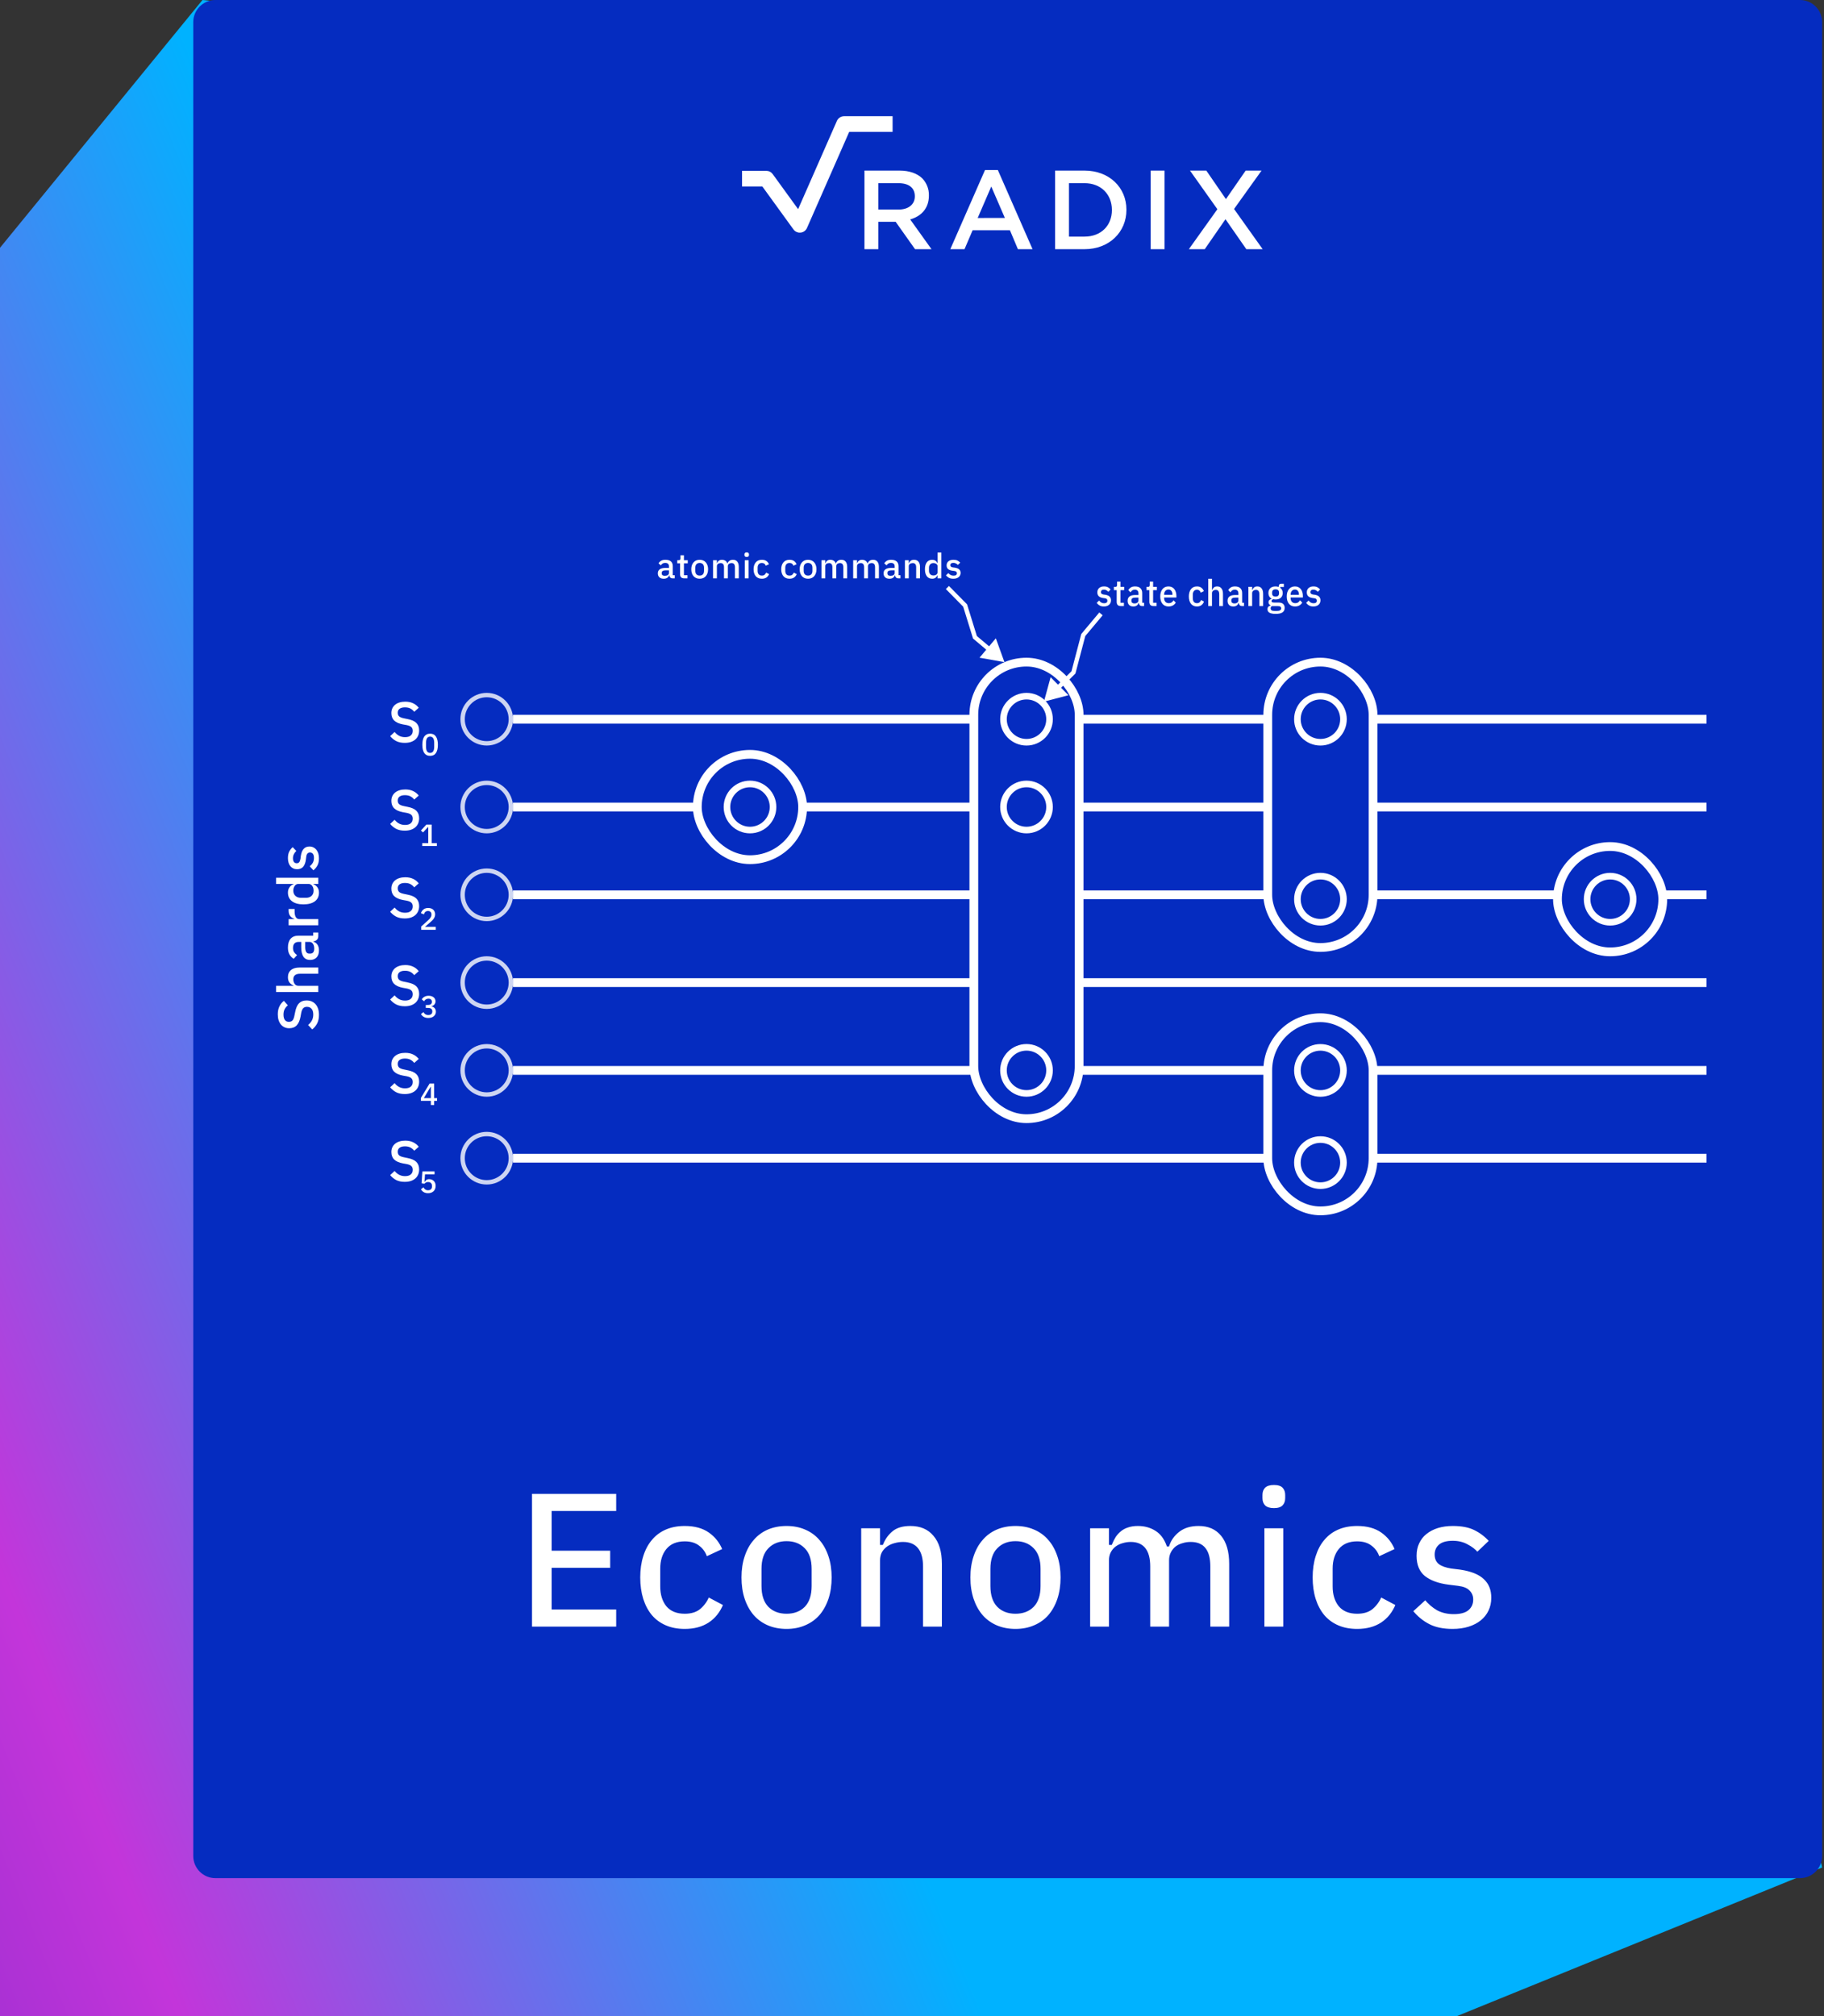 <svg width="162" height="179" viewBox="0 0 162 179" fill="none" xmlns="http://www.w3.org/2000/svg">
<rect x="0" y="0" width="162" height="179" fill="#333333" stroke="none"/>
<path d="M0 21.998L17.982 0L129.37 11.431L161.835 165.795L129.37 178.999H0V21.998Z" fill="url(#paint0_linear)"/>
<path d="M17.164 1.967C17.164 0.881 18.045 0 19.131 0H159.868C160.954 0 161.835 0.881 161.835 1.967V164.772C161.835 165.858 160.954 166.739 159.868 166.739H19.131C18.045 166.739 17.164 165.858 17.164 164.772V1.967Z" fill="#052CC0"/>
<g clip-path="url(#clip0)">
<path d="M76.777 15.146H79.9C80.78 15.146 81.471 15.404 81.921 15.843C82.306 16.249 82.514 16.79 82.5 17.347V17.367C82.5 18.514 81.809 19.201 80.839 19.48L82.73 22.121H81.269L79.547 19.69H78.007V22.121H76.777V15.146ZM79.81 18.604C80.69 18.604 81.251 18.142 81.251 17.438V17.418C81.251 16.671 80.711 16.262 79.8 16.262H78.007V18.604H79.81Z" fill="white"/>
<path d="M87.484 15.096H88.625L91.707 22.124H90.407L89.697 20.44H86.384L85.663 22.124H84.402L87.484 15.096ZM89.248 19.35L88.041 16.559L86.834 19.352L89.248 19.35Z" fill="white"/>
<path d="M93.711 15.146H96.323C98.524 15.146 100.045 16.65 100.045 18.614V18.634C100.045 20.597 98.524 22.122 96.323 22.122H93.711V15.146ZM94.942 16.262V21.006H96.323C97.794 21.006 98.755 20.019 98.755 18.654V18.634C98.755 17.269 97.794 16.262 96.323 16.262H94.942Z" fill="white"/>
<path d="M103.43 15.146H102.199V22.122H103.43V15.146Z" fill="white"/>
<path d="M112.044 15.146L109.603 18.554L112.144 22.122H110.693L108.842 19.462L107 22.122H105.59L108.122 18.574L105.69 15.146H107.14L108.882 17.677L110.634 15.146H112.044Z" fill="white"/>
<path d="M71.034 20.655C70.924 20.655 70.815 20.628 70.717 20.578C70.619 20.528 70.534 20.455 70.47 20.366L67.708 16.555H65.906V15.168H68.064C68.174 15.168 68.283 15.194 68.381 15.244C68.48 15.294 68.564 15.366 68.629 15.456L70.886 18.568L74.33 10.734C74.384 10.61 74.473 10.505 74.587 10.431C74.7 10.357 74.832 10.318 74.968 10.318H79.277V11.706H75.424L71.673 20.239C71.624 20.351 71.545 20.448 71.446 20.521C71.346 20.593 71.229 20.638 71.106 20.65C71.081 20.651 71.056 20.651 71.032 20.65" fill="white"/>
</g>
<path d="M59.735 51.342C59.645 51.342 59.577 51.318 59.529 51.268C59.481 51.217 59.452 51.151 59.441 51.073H59.426C59.394 51.174 59.337 51.251 59.254 51.302C59.17 51.354 59.069 51.379 58.951 51.379C58.782 51.379 58.652 51.336 58.56 51.249C58.471 51.163 58.426 51.046 58.426 50.9C58.426 50.739 58.484 50.618 58.601 50.538C58.719 50.458 58.892 50.417 59.12 50.417H59.413V50.281C59.413 50.182 59.386 50.106 59.332 50.053C59.278 49.999 59.193 49.972 59.079 49.972C58.983 49.972 58.905 49.993 58.844 50.034C58.784 50.075 58.733 50.128 58.691 50.192L58.488 50.009C58.542 49.918 58.618 49.844 58.716 49.786C58.814 49.727 58.942 49.697 59.101 49.697C59.311 49.697 59.473 49.745 59.585 49.842C59.697 49.939 59.754 50.078 59.754 50.26V51.067H59.926V51.342H59.735ZM59.048 51.123C59.154 51.123 59.241 51.1 59.31 51.055C59.379 51.007 59.413 50.944 59.413 50.866V50.634H59.126C58.89 50.634 58.773 50.706 58.773 50.85V50.906C58.773 50.978 58.797 51.033 58.844 51.07C58.895 51.105 58.962 51.123 59.048 51.123Z" fill="white"/>
<path d="M60.763 51.342C60.644 51.342 60.554 51.312 60.494 51.253C60.434 51.191 60.403 51.104 60.403 50.993V50.009H60.15V49.734H60.288C60.344 49.734 60.383 49.721 60.403 49.697C60.426 49.672 60.438 49.632 60.438 49.576V49.295H60.744V49.734H61.085V50.009H60.744V51.067H61.06V51.342H60.763Z" fill="white"/>
<path d="M62.142 51.379C62.029 51.379 61.926 51.36 61.832 51.321C61.741 51.281 61.663 51.226 61.598 51.154C61.533 51.079 61.483 50.991 61.448 50.888C61.413 50.782 61.395 50.666 61.395 50.538C61.395 50.41 61.413 50.295 61.448 50.192C61.483 50.087 61.533 49.998 61.598 49.926C61.663 49.851 61.741 49.795 61.832 49.755C61.926 49.716 62.029 49.697 62.142 49.697C62.254 49.697 62.356 49.716 62.448 49.755C62.542 49.795 62.621 49.851 62.685 49.926C62.75 49.998 62.8 50.087 62.835 50.192C62.871 50.295 62.889 50.41 62.889 50.538C62.889 50.666 62.871 50.782 62.835 50.888C62.8 50.991 62.75 51.079 62.685 51.154C62.621 51.226 62.542 51.281 62.448 51.321C62.356 51.36 62.254 51.379 62.142 51.379ZM62.142 51.101C62.258 51.101 62.352 51.066 62.423 50.996C62.494 50.924 62.529 50.816 62.529 50.674V50.402C62.529 50.26 62.494 50.154 62.423 50.083C62.352 50.011 62.258 49.975 62.142 49.975C62.025 49.975 61.931 50.011 61.861 50.083C61.79 50.154 61.754 50.26 61.754 50.402V50.674C61.754 50.816 61.79 50.924 61.861 50.996C61.931 51.066 62.025 51.101 62.142 51.101Z" fill="white"/>
<path d="M63.331 51.342V49.734H63.671V50H63.687C63.703 49.959 63.723 49.919 63.746 49.882C63.771 49.845 63.8 49.813 63.834 49.786C63.869 49.758 63.91 49.736 63.956 49.721C64.003 49.705 64.059 49.697 64.121 49.697C64.231 49.697 64.329 49.724 64.415 49.777C64.5 49.831 64.563 49.913 64.602 50.025H64.612C64.641 49.934 64.697 49.857 64.78 49.793C64.864 49.729 64.971 49.697 65.102 49.697C65.265 49.697 65.391 49.751 65.48 49.861C65.57 49.968 65.615 50.121 65.615 50.322V51.342H65.274V50.362C65.274 50.238 65.25 50.145 65.202 50.083C65.154 50.02 65.078 49.987 64.974 49.987C64.93 49.987 64.889 49.994 64.849 50.006C64.81 50.016 64.774 50.033 64.743 50.056C64.714 50.078 64.69 50.107 64.671 50.142C64.652 50.177 64.643 50.217 64.643 50.263V51.342H64.302V50.362C64.302 50.112 64.203 49.987 64.005 49.987C63.964 49.987 63.922 49.994 63.88 50.006C63.841 50.016 63.806 50.033 63.774 50.056C63.743 50.078 63.718 50.107 63.699 50.142C63.681 50.177 63.671 50.217 63.671 50.263V51.342H63.331Z" fill="white"/>
<path d="M66.32 49.446C66.25 49.446 66.198 49.43 66.164 49.397C66.133 49.364 66.117 49.322 66.117 49.27V49.217C66.117 49.166 66.133 49.123 66.164 49.09C66.198 49.057 66.25 49.041 66.32 49.041C66.391 49.041 66.442 49.057 66.474 49.09C66.505 49.123 66.52 49.166 66.52 49.217V49.27C66.52 49.322 66.505 49.364 66.474 49.397C66.442 49.43 66.391 49.446 66.32 49.446ZM66.148 49.734H66.489V51.342H66.148V49.734Z" fill="white"/>
<path d="M67.666 51.379C67.549 51.379 67.445 51.36 67.354 51.321C67.262 51.281 67.185 51.226 67.122 51.154C67.06 51.079 67.012 50.991 66.979 50.888C66.945 50.782 66.929 50.666 66.929 50.538C66.929 50.41 66.945 50.295 66.979 50.192C67.012 50.087 67.06 49.998 67.122 49.926C67.185 49.851 67.262 49.795 67.354 49.755C67.445 49.716 67.549 49.697 67.666 49.697C67.829 49.697 67.962 49.733 68.066 49.805C68.17 49.877 68.246 49.973 68.294 50.093L68.013 50.223C67.99 50.148 67.949 50.09 67.891 50.046C67.835 50.001 67.76 49.978 67.666 49.978C67.541 49.978 67.446 50.017 67.382 50.096C67.319 50.172 67.288 50.272 67.288 50.396V50.683C67.288 50.807 67.319 50.908 67.382 50.987C67.446 51.063 67.541 51.101 67.666 51.101C67.766 51.101 67.845 51.077 67.903 51.03C67.964 50.98 68.012 50.915 68.047 50.835L68.307 50.971C68.252 51.103 68.171 51.204 68.063 51.274C67.955 51.344 67.822 51.379 67.666 51.379Z" fill="white"/>
<path d="M70.122 51.379C70.006 51.379 69.901 51.36 69.81 51.321C69.718 51.281 69.641 51.226 69.579 51.154C69.516 51.079 69.468 50.991 69.435 50.888C69.402 50.782 69.385 50.666 69.385 50.538C69.385 50.41 69.402 50.295 69.435 50.192C69.468 50.087 69.516 49.998 69.579 49.926C69.641 49.851 69.718 49.795 69.81 49.755C69.901 49.716 70.006 49.697 70.122 49.697C70.285 49.697 70.418 49.733 70.522 49.805C70.626 49.877 70.703 49.973 70.75 50.093L70.469 50.223C70.446 50.148 70.406 50.09 70.347 50.046C70.291 50.001 70.216 49.978 70.122 49.978C69.997 49.978 69.903 50.017 69.838 50.096C69.775 50.172 69.744 50.272 69.744 50.396V50.683C69.744 50.807 69.775 50.908 69.838 50.987C69.903 51.063 69.997 51.101 70.122 51.101C70.222 51.101 70.302 51.077 70.36 51.03C70.42 50.98 70.468 50.915 70.504 50.835L70.763 50.971C70.709 51.103 70.627 51.204 70.519 51.274C70.411 51.344 70.279 51.379 70.122 51.379Z" fill="white"/>
<path d="M71.769 51.379C71.656 51.379 71.553 51.36 71.459 51.321C71.368 51.281 71.29 51.226 71.225 51.154C71.16 51.079 71.111 50.991 71.075 50.888C71.04 50.782 71.022 50.666 71.022 50.538C71.022 50.41 71.04 50.295 71.075 50.192C71.111 50.087 71.16 49.998 71.225 49.926C71.29 49.851 71.368 49.795 71.459 49.755C71.553 49.716 71.656 49.697 71.769 49.697C71.881 49.697 71.983 49.716 72.075 49.755C72.169 49.795 72.248 49.851 72.312 49.926C72.377 49.998 72.427 50.087 72.463 50.192C72.498 50.295 72.516 50.41 72.516 50.538C72.516 50.666 72.498 50.782 72.463 50.888C72.427 50.991 72.377 51.079 72.312 51.154C72.248 51.226 72.169 51.281 72.075 51.321C71.983 51.36 71.881 51.379 71.769 51.379ZM71.769 51.101C71.885 51.101 71.979 51.066 72.05 50.996C72.121 50.924 72.156 50.816 72.156 50.674V50.402C72.156 50.26 72.121 50.154 72.05 50.083C71.979 50.011 71.885 49.975 71.769 49.975C71.652 49.975 71.558 50.011 71.488 50.083C71.417 50.154 71.381 50.26 71.381 50.402V50.674C71.381 50.816 71.417 50.924 71.488 50.996C71.558 51.066 71.652 51.101 71.769 51.101Z" fill="white"/>
<path d="M72.958 51.342V49.734H73.298V50H73.314C73.331 49.959 73.35 49.919 73.373 49.882C73.398 49.845 73.427 49.813 73.461 49.786C73.496 49.758 73.537 49.736 73.582 49.721C73.63 49.705 73.686 49.697 73.748 49.697C73.859 49.697 73.957 49.724 74.042 49.777C74.127 49.831 74.19 49.913 74.229 50.025H74.239C74.268 49.934 74.324 49.857 74.407 49.793C74.491 49.729 74.598 49.697 74.729 49.697C74.892 49.697 75.018 49.751 75.107 49.861C75.197 49.968 75.242 50.121 75.242 50.322V51.342H74.901V50.362C74.901 50.238 74.877 50.145 74.829 50.083C74.781 50.02 74.705 49.987 74.601 49.987C74.557 49.987 74.516 49.994 74.476 50.006C74.437 50.016 74.401 50.033 74.37 50.056C74.341 50.078 74.317 50.107 74.298 50.142C74.279 50.177 74.27 50.217 74.27 50.263V51.342H73.929V50.362C73.929 50.112 73.83 49.987 73.632 49.987C73.591 49.987 73.549 49.994 73.507 50.006C73.468 50.016 73.433 50.033 73.401 50.056C73.37 50.078 73.345 50.107 73.326 50.142C73.308 50.177 73.298 50.217 73.298 50.263V51.342H72.958Z" fill="white"/>
<path d="M75.776 51.342V49.734H76.116V50H76.132C76.148 49.959 76.168 49.919 76.191 49.882C76.216 49.845 76.245 49.813 76.279 49.786C76.314 49.758 76.355 49.736 76.4 49.721C76.448 49.705 76.504 49.697 76.566 49.697C76.677 49.697 76.774 49.724 76.86 49.777C76.945 49.831 77.008 49.913 77.047 50.025H77.057C77.086 49.934 77.142 49.857 77.225 49.793C77.309 49.729 77.416 49.697 77.547 49.697C77.71 49.697 77.836 49.751 77.925 49.861C78.015 49.968 78.06 50.121 78.06 50.322V51.342H77.719V50.362C77.719 50.238 77.695 50.145 77.647 50.083C77.599 50.02 77.523 49.987 77.419 49.987C77.375 49.987 77.334 49.994 77.294 50.006C77.255 50.016 77.219 50.033 77.188 50.056C77.159 50.078 77.135 50.107 77.116 50.142C77.097 50.177 77.088 50.217 77.088 50.263V51.342H76.747V50.362C76.747 50.112 76.648 49.987 76.451 49.987C76.409 49.987 76.367 49.994 76.326 50.006C76.286 50.016 76.251 50.033 76.219 50.056C76.188 50.078 76.163 50.107 76.144 50.142C76.126 50.177 76.116 50.217 76.116 50.263V51.342H75.776Z" fill="white"/>
<path d="M79.784 51.342C79.695 51.342 79.626 51.318 79.578 51.268C79.53 51.217 79.501 51.151 79.49 51.073H79.475C79.444 51.174 79.386 51.251 79.303 51.302C79.219 51.354 79.118 51.379 79 51.379C78.831 51.379 78.701 51.336 78.609 51.249C78.52 51.163 78.475 51.046 78.475 50.9C78.475 50.739 78.533 50.618 78.65 50.538C78.769 50.458 78.941 50.417 79.168 50.417H79.462V50.281C79.462 50.182 79.435 50.106 79.381 50.053C79.327 49.999 79.242 49.972 79.128 49.972C79.032 49.972 78.954 49.993 78.894 50.034C78.833 50.075 78.782 50.128 78.74 50.192L78.537 50.009C78.591 49.918 78.668 49.844 78.765 49.786C78.863 49.727 78.991 49.697 79.15 49.697C79.36 49.697 79.522 49.745 79.634 49.842C79.746 49.939 79.803 50.078 79.803 50.26V51.067H79.975V51.342H79.784ZM79.097 51.123C79.203 51.123 79.29 51.1 79.359 51.055C79.428 51.007 79.462 50.944 79.462 50.866V50.634H79.175C78.939 50.634 78.822 50.706 78.822 50.85V50.906C78.822 50.978 78.846 51.033 78.894 51.07C78.944 51.105 79.011 51.123 79.097 51.123Z" fill="white"/>
<path d="M80.371 51.342V49.734H80.712V50H80.727C80.763 49.913 80.816 49.841 80.886 49.783C80.959 49.726 81.058 49.697 81.183 49.697C81.35 49.697 81.479 49.751 81.571 49.861C81.665 49.968 81.712 50.121 81.712 50.322V51.342H81.371V50.365C81.371 50.113 81.269 49.987 81.065 49.987C81.021 49.987 80.977 49.994 80.933 50.006C80.892 50.016 80.854 50.033 80.821 50.056C80.788 50.078 80.76 50.107 80.74 50.142C80.721 50.177 80.712 50.218 80.712 50.266V51.342H80.371Z" fill="white"/>
<path d="M83.268 51.076H83.252C83.217 51.171 83.158 51.245 83.077 51.299C82.998 51.353 82.904 51.379 82.796 51.379C82.59 51.379 82.43 51.306 82.318 51.16C82.205 51.011 82.149 50.804 82.149 50.538C82.149 50.272 82.205 50.066 82.318 49.919C82.43 49.771 82.59 49.697 82.796 49.697C82.904 49.697 82.998 49.724 83.077 49.777C83.158 49.829 83.217 49.903 83.252 50H83.268V49.053H83.608V51.342H83.268V51.076ZM82.899 51.089C83.003 51.089 83.091 51.064 83.162 51.014C83.232 50.963 83.268 50.896 83.268 50.813V50.263C83.268 50.18 83.232 50.114 83.162 50.065C83.091 50.013 83.003 49.987 82.899 49.987C82.78 49.987 82.686 50.026 82.615 50.102C82.544 50.176 82.508 50.275 82.508 50.399V50.677C82.508 50.801 82.544 50.901 82.615 50.977C82.686 51.051 82.78 51.089 82.899 51.089Z" fill="white"/>
<path d="M84.673 51.379C84.519 51.379 84.39 51.353 84.286 51.299C84.182 51.245 84.091 51.171 84.014 51.076L84.233 50.878C84.293 50.95 84.36 51.007 84.433 51.048C84.508 51.088 84.594 51.107 84.692 51.107C84.792 51.107 84.866 51.089 84.914 51.051C84.964 51.012 84.989 50.959 84.989 50.891C84.989 50.839 84.971 50.796 84.936 50.761C84.902 50.724 84.843 50.7 84.758 50.69L84.608 50.671C84.441 50.65 84.31 50.603 84.214 50.529C84.12 50.453 84.073 50.34 84.073 50.192C84.073 50.113 84.088 50.044 84.117 49.984C84.146 49.922 84.187 49.871 84.239 49.83C84.293 49.786 84.357 49.754 84.43 49.731C84.504 49.708 84.587 49.697 84.676 49.697C84.822 49.697 84.941 49.719 85.033 49.765C85.126 49.81 85.21 49.873 85.283 49.953L85.073 50.151C85.032 50.102 84.976 50.06 84.908 50.025C84.841 49.987 84.764 49.969 84.676 49.969C84.583 49.969 84.513 49.987 84.467 50.025C84.423 50.062 84.401 50.11 84.401 50.17C84.401 50.232 84.421 50.278 84.461 50.309C84.5 50.34 84.564 50.363 84.651 50.377L84.801 50.396C84.981 50.423 85.111 50.475 85.192 50.553C85.275 50.63 85.317 50.733 85.317 50.863C85.317 50.941 85.301 51.012 85.27 51.076C85.241 51.138 85.198 51.192 85.142 51.237C85.086 51.282 85.018 51.318 84.939 51.342C84.86 51.367 84.771 51.379 84.673 51.379Z" fill="white"/>
<path d="M98.046 53.844C97.896 53.844 97.769 53.815 97.668 53.758C97.566 53.702 97.478 53.623 97.402 53.523L97.616 53.313C97.675 53.389 97.74 53.45 97.811 53.493C97.884 53.535 97.969 53.556 98.064 53.556C98.162 53.556 98.234 53.536 98.281 53.496C98.33 53.455 98.354 53.398 98.354 53.326C98.354 53.272 98.337 53.226 98.302 53.189C98.27 53.149 98.212 53.124 98.129 53.113L97.982 53.094C97.819 53.072 97.691 53.022 97.598 52.943C97.506 52.862 97.46 52.743 97.46 52.586C97.46 52.503 97.475 52.43 97.503 52.367C97.531 52.301 97.571 52.247 97.622 52.203C97.675 52.157 97.737 52.122 97.808 52.098C97.881 52.074 97.962 52.062 98.049 52.062C98.192 52.062 98.308 52.086 98.397 52.134C98.489 52.182 98.57 52.249 98.641 52.334L98.437 52.544C98.396 52.491 98.342 52.446 98.275 52.409C98.21 52.37 98.135 52.35 98.049 52.35C97.958 52.35 97.889 52.37 97.845 52.409C97.802 52.449 97.781 52.5 97.781 52.563C97.781 52.629 97.8 52.678 97.839 52.711C97.877 52.743 97.939 52.767 98.025 52.783L98.171 52.802C98.346 52.831 98.473 52.886 98.553 52.969C98.634 53.05 98.675 53.159 98.675 53.297C98.675 53.38 98.659 53.455 98.629 53.523C98.6 53.588 98.559 53.645 98.504 53.693C98.449 53.741 98.383 53.778 98.305 53.804C98.228 53.831 98.142 53.844 98.046 53.844Z" fill="white"/>
<path d="M99.53 53.804C99.414 53.804 99.326 53.773 99.267 53.709C99.209 53.644 99.179 53.552 99.179 53.434V52.393H98.932V52.101H99.066C99.121 52.101 99.159 52.088 99.179 52.062C99.201 52.036 99.213 51.993 99.213 51.934V51.636H99.512V52.101H99.844V52.393H99.512V53.513H99.82V53.804H99.53Z" fill="white"/>
<path d="M101.428 53.804C101.341 53.804 101.274 53.778 101.227 53.726C101.18 53.671 101.152 53.602 101.142 53.519H101.126C101.096 53.626 101.04 53.707 100.959 53.762C100.877 53.816 100.778 53.844 100.663 53.844C100.498 53.844 100.371 53.798 100.281 53.706C100.194 53.614 100.15 53.491 100.15 53.336C100.15 53.166 100.207 53.038 100.321 52.953C100.437 52.868 100.606 52.825 100.827 52.825H101.114V52.681C101.114 52.576 101.088 52.495 101.035 52.439C100.982 52.382 100.9 52.353 100.788 52.353C100.694 52.353 100.618 52.375 100.559 52.419C100.5 52.463 100.45 52.518 100.409 52.586L100.211 52.393C100.264 52.297 100.338 52.218 100.434 52.157C100.529 52.094 100.654 52.062 100.809 52.062C101.014 52.062 101.172 52.113 101.282 52.216C101.392 52.319 101.447 52.466 101.447 52.658V53.513H101.614V53.804H101.428ZM100.757 53.572C100.861 53.572 100.946 53.548 101.013 53.5C101.081 53.45 101.114 53.383 101.114 53.3V53.054H100.833C100.604 53.054 100.489 53.131 100.489 53.284V53.343C100.489 53.419 100.512 53.477 100.559 53.516C100.608 53.553 100.674 53.572 100.757 53.572Z" fill="white"/>
<path d="M102.432 53.804C102.316 53.804 102.228 53.773 102.169 53.709C102.11 53.644 102.081 53.552 102.081 53.434V52.393H101.834V52.101H101.968C102.023 52.101 102.061 52.088 102.081 52.062C102.103 52.036 102.115 51.993 102.115 51.934V51.636H102.414V52.101H102.746V52.393H102.414V53.513H102.722V53.804H102.432Z" fill="white"/>
<path d="M103.778 53.844C103.665 53.844 103.563 53.823 103.473 53.781C103.384 53.74 103.308 53.681 103.244 53.605C103.181 53.526 103.133 53.432 103.098 53.323C103.065 53.212 103.049 53.088 103.049 52.953C103.049 52.818 103.065 52.695 103.098 52.586C103.133 52.475 103.181 52.381 103.244 52.304C103.308 52.226 103.384 52.166 103.473 52.124C103.563 52.083 103.665 52.062 103.778 52.062C103.894 52.062 103.996 52.084 104.084 52.128C104.173 52.171 104.247 52.232 104.306 52.311C104.365 52.387 104.409 52.477 104.437 52.58C104.468 52.682 104.483 52.792 104.483 52.91V53.045H103.394V53.1C103.394 53.231 103.43 53.339 103.501 53.425C103.574 53.507 103.678 53.549 103.812 53.549C103.91 53.549 103.992 53.526 104.059 53.48C104.126 53.434 104.183 53.372 104.23 53.294L104.425 53.5C104.366 53.605 104.281 53.689 104.169 53.752C104.057 53.813 103.927 53.844 103.778 53.844ZM103.778 52.34C103.721 52.34 103.669 52.351 103.62 52.373C103.573 52.395 103.532 52.426 103.498 52.465C103.465 52.504 103.44 52.551 103.421 52.606C103.403 52.66 103.394 52.72 103.394 52.786V52.809H104.132V52.776C104.132 52.645 104.101 52.54 104.038 52.462C103.975 52.381 103.888 52.34 103.778 52.34Z" fill="white"/>
<path d="M106.308 53.844C106.194 53.844 106.092 53.823 106.003 53.781C105.913 53.74 105.838 53.681 105.777 53.605C105.716 53.526 105.669 53.432 105.636 53.323C105.604 53.212 105.588 53.088 105.588 52.953C105.588 52.818 105.604 52.695 105.636 52.586C105.669 52.475 105.716 52.381 105.777 52.304C105.838 52.226 105.913 52.166 106.003 52.124C106.092 52.083 106.194 52.062 106.308 52.062C106.466 52.062 106.597 52.1 106.698 52.177C106.8 52.253 106.874 52.355 106.921 52.481L106.646 52.619C106.624 52.54 106.584 52.478 106.527 52.432C106.472 52.384 106.399 52.36 106.308 52.36C106.186 52.36 106.093 52.402 106.03 52.484C105.969 52.565 105.939 52.671 105.939 52.802V53.107C105.939 53.238 105.969 53.345 106.03 53.428C106.093 53.508 106.186 53.549 106.308 53.549C106.405 53.549 106.483 53.524 106.54 53.474C106.599 53.421 106.645 53.352 106.68 53.267L106.933 53.411C106.88 53.551 106.801 53.658 106.695 53.732C106.589 53.807 106.46 53.844 106.308 53.844Z" fill="white"/>
<path d="M107.311 51.381H107.643V52.383H107.659C107.693 52.291 107.745 52.215 107.814 52.154C107.885 52.093 107.982 52.062 108.104 52.062C108.267 52.062 108.393 52.12 108.482 52.236C108.574 52.349 108.62 52.512 108.62 52.724V53.804H108.287V52.766C108.287 52.502 108.188 52.37 107.988 52.37C107.945 52.37 107.903 52.377 107.86 52.39C107.819 52.401 107.783 52.418 107.75 52.442C107.718 52.466 107.691 52.496 107.671 52.534C107.653 52.571 107.643 52.613 107.643 52.661V53.804H107.311V51.381Z" fill="white"/>
<path d="M110.304 53.804C110.217 53.804 110.15 53.778 110.103 53.726C110.056 53.671 110.028 53.602 110.017 53.519H110.002C109.972 53.626 109.916 53.707 109.834 53.762C109.753 53.816 109.654 53.844 109.538 53.844C109.374 53.844 109.246 53.798 109.157 53.706C109.07 53.614 109.026 53.491 109.026 53.336C109.026 53.166 109.083 53.038 109.197 52.953C109.313 52.868 109.481 52.825 109.703 52.825H109.99V52.681C109.99 52.576 109.963 52.495 109.911 52.439C109.858 52.382 109.775 52.353 109.663 52.353C109.57 52.353 109.494 52.375 109.435 52.419C109.376 52.463 109.326 52.518 109.285 52.586L109.087 52.393C109.14 52.297 109.214 52.218 109.31 52.157C109.405 52.094 109.53 52.062 109.685 52.062C109.89 52.062 110.048 52.113 110.158 52.216C110.268 52.319 110.323 52.466 110.323 52.658V53.513H110.49V53.804H110.304ZM109.633 53.572C109.737 53.572 109.822 53.548 109.889 53.5C109.956 53.45 109.99 53.383 109.99 53.3V53.054H109.709C109.479 53.054 109.364 53.131 109.364 53.284V53.343C109.364 53.419 109.388 53.477 109.435 53.516C109.483 53.553 109.55 53.572 109.633 53.572Z" fill="white"/>
<path d="M110.877 53.804V52.101H111.21V52.383H111.225C111.26 52.291 111.312 52.215 111.381 52.154C111.452 52.093 111.549 52.062 111.671 52.062C111.833 52.062 111.959 52.12 112.049 52.236C112.14 52.349 112.186 52.512 112.186 52.724V53.804H111.854V52.77C111.854 52.503 111.754 52.37 111.555 52.37C111.512 52.37 111.469 52.377 111.426 52.39C111.386 52.401 111.349 52.418 111.317 52.442C111.284 52.466 111.258 52.496 111.237 52.534C111.219 52.571 111.21 52.614 111.21 52.665V53.804H110.877Z" fill="white"/>
<path d="M114.099 53.965C114.099 54.142 114.036 54.275 113.91 54.364C113.784 54.454 113.579 54.499 113.294 54.499C113.164 54.499 113.053 54.489 112.961 54.469C112.872 54.452 112.798 54.425 112.739 54.391C112.682 54.356 112.64 54.313 112.614 54.263C112.587 54.213 112.574 54.155 112.574 54.089C112.574 53.995 112.597 53.922 112.644 53.87C112.693 53.818 112.76 53.781 112.845 53.762V53.726C112.725 53.684 112.665 53.597 112.665 53.464C112.665 53.376 112.693 53.31 112.748 53.264C112.803 53.216 112.869 53.182 112.946 53.163V53.149C112.853 53.101 112.78 53.035 112.73 52.95C112.681 52.862 112.656 52.761 112.656 52.645C112.656 52.47 112.71 52.33 112.818 52.222C112.928 52.116 113.084 52.062 113.288 52.062C113.4 52.062 113.495 52.08 113.575 52.114V52.069C113.575 51.992 113.591 51.933 113.623 51.892C113.658 51.848 113.711 51.826 113.782 51.826H114.026V52.114H113.703V52.183C113.774 52.233 113.829 52.299 113.868 52.38C113.906 52.458 113.926 52.547 113.926 52.645C113.926 52.818 113.871 52.957 113.761 53.064C113.651 53.169 113.494 53.221 113.291 53.221C113.214 53.221 113.144 53.213 113.083 53.195C113.043 53.211 113.007 53.232 112.977 53.261C112.946 53.287 112.931 53.322 112.931 53.365C112.931 53.411 112.95 53.444 112.989 53.464C113.028 53.483 113.082 53.493 113.154 53.493H113.544C113.739 53.493 113.881 53.536 113.968 53.621C114.056 53.704 114.099 53.819 114.099 53.965ZM113.788 54.004C113.788 53.945 113.767 53.898 113.724 53.863C113.683 53.828 113.608 53.811 113.498 53.811H112.961C112.888 53.857 112.852 53.922 112.852 54.007C112.852 54.077 112.877 54.133 112.928 54.175C112.981 54.218 113.069 54.24 113.193 54.24H113.401C113.659 54.24 113.788 54.161 113.788 54.004ZM113.291 52.963C113.389 52.963 113.464 52.94 113.517 52.894C113.572 52.846 113.599 52.773 113.599 52.675V52.609C113.599 52.511 113.572 52.439 113.517 52.393C113.464 52.345 113.389 52.321 113.291 52.321C113.193 52.321 113.117 52.345 113.062 52.393C113.009 52.439 112.983 52.511 112.983 52.609V52.675C112.983 52.773 113.009 52.846 113.062 52.894C113.117 52.94 113.193 52.963 113.291 52.963Z" fill="white"/>
<path d="M115.013 53.844C114.899 53.844 114.797 53.823 114.707 53.781C114.618 53.74 114.542 53.681 114.479 53.605C114.416 53.526 114.367 53.432 114.332 53.323C114.3 53.212 114.283 53.088 114.283 52.953C114.283 52.818 114.3 52.695 114.332 52.586C114.367 52.475 114.416 52.381 114.479 52.304C114.542 52.226 114.618 52.166 114.707 52.124C114.797 52.083 114.899 52.062 115.013 52.062C115.128 52.062 115.23 52.084 115.318 52.128C115.407 52.171 115.481 52.232 115.54 52.311C115.599 52.387 115.643 52.477 115.672 52.58C115.702 52.682 115.717 52.792 115.717 52.91V53.045H114.628V53.1C114.628 53.231 114.664 53.339 114.735 53.425C114.808 53.507 114.912 53.549 115.046 53.549C115.144 53.549 115.226 53.526 115.293 53.48C115.36 53.434 115.417 53.372 115.464 53.294L115.659 53.5C115.6 53.605 115.515 53.689 115.403 53.752C115.291 53.813 115.161 53.844 115.013 53.844ZM115.013 52.34C114.956 52.34 114.903 52.351 114.854 52.373C114.807 52.395 114.766 52.426 114.732 52.465C114.699 52.504 114.674 52.551 114.656 52.606C114.637 52.66 114.628 52.72 114.628 52.786V52.809H115.366V52.776C115.366 52.645 115.335 52.54 115.272 52.462C115.209 52.381 115.122 52.34 115.013 52.34Z" fill="white"/>
<path d="M116.65 53.844C116.499 53.844 116.373 53.815 116.272 53.758C116.17 53.702 116.081 53.623 116.006 53.523L116.22 53.313C116.279 53.389 116.344 53.45 116.415 53.493C116.488 53.535 116.573 53.556 116.668 53.556C116.766 53.556 116.838 53.536 116.885 53.496C116.934 53.455 116.958 53.398 116.958 53.326C116.958 53.272 116.941 53.226 116.906 53.189C116.874 53.149 116.816 53.124 116.732 53.113L116.586 53.094C116.423 53.072 116.295 53.022 116.201 52.943C116.11 52.862 116.064 52.743 116.064 52.586C116.064 52.503 116.078 52.43 116.107 52.367C116.135 52.301 116.175 52.247 116.226 52.203C116.279 52.157 116.341 52.122 116.412 52.098C116.485 52.074 116.566 52.062 116.653 52.062C116.795 52.062 116.911 52.086 117.001 52.134C117.092 52.182 117.174 52.249 117.245 52.334L117.04 52.544C117 52.491 116.946 52.446 116.879 52.409C116.814 52.37 116.738 52.35 116.653 52.35C116.561 52.35 116.493 52.37 116.449 52.409C116.406 52.449 116.384 52.5 116.384 52.563C116.384 52.629 116.404 52.678 116.442 52.711C116.481 52.743 116.543 52.767 116.629 52.783L116.775 52.802C116.95 52.831 117.077 52.886 117.156 52.969C117.238 53.05 117.278 53.159 117.278 53.297C117.278 53.38 117.263 53.455 117.233 53.523C117.204 53.588 117.162 53.645 117.108 53.693C117.053 53.741 116.987 53.778 116.909 53.804C116.832 53.831 116.746 53.844 116.65 53.844Z" fill="white"/>
<line x1="45.562" y1="63.852" x2="151.568" y2="63.852" stroke="white" stroke-width="0.779"/>
<line x1="45.562" y1="79.44" x2="151.568" y2="79.44" stroke="white" stroke-width="0.779"/>
<line x1="45.562" y1="95.029" x2="151.568" y2="95.029" stroke="white" stroke-width="0.779"/>
<line x1="45.562" y1="71.646" x2="151.568" y2="71.646" stroke="white" stroke-width="0.779"/>
<line x1="45.562" y1="87.235" x2="151.568" y2="87.235" stroke="white" stroke-width="0.779"/>
<line x1="45.562" y1="102.824" x2="151.568" y2="102.824" stroke="white" stroke-width="0.779"/>
<rect x="112.597" y="58.783" width="9.353" height="25.332" rx="4.677" fill="#052CC0" stroke="white" stroke-width="0.779"/>
<circle cx="117.276" cy="63.85" r="2.046" stroke="white" stroke-width="0.585"/>
<circle cx="117.276" cy="79.829" r="2.046" stroke="white" stroke-width="0.585"/>
<rect x="112.597" y="90.352" width="9.353" height="17.148" rx="4.677" fill="#052CC0" stroke="white" stroke-width="0.779"/>
<circle cx="117.276" cy="95.03" r="2.046" stroke="white" stroke-width="0.585"/>
<circle cx="117.276" cy="103.214" r="2.046" stroke="white" stroke-width="0.585"/>
<rect x="138.327" y="75.153" width="9.353" height="9.353" rx="4.677" fill="#052CC0" stroke="white" stroke-width="0.779"/>
<circle cx="143.006" cy="79.83" r="2.046" stroke="white" stroke-width="0.585"/>
<rect x="61.933" y="66.968" width="9.353" height="9.353" rx="4.677" fill="#052CC0" stroke="white" stroke-width="0.779"/>
<circle cx="66.612" cy="71.644" r="2.046" stroke="white" stroke-width="0.585"/>
<circle cx="43.229" cy="63.85" r="2.143" stroke="white" stroke-opacity="0.8" stroke-width="0.39"/>
<circle cx="43.229" cy="79.439" r="2.143" stroke="white" stroke-opacity="0.8" stroke-width="0.39"/>
<circle cx="43.229" cy="95.028" r="2.143" stroke="white" stroke-opacity="0.8" stroke-width="0.39"/>
<circle cx="43.229" cy="71.645" r="2.143" stroke="white" stroke-opacity="0.8" stroke-width="0.39"/>
<circle cx="43.229" cy="87.233" r="2.143" stroke="white" stroke-opacity="0.8" stroke-width="0.39"/>
<circle cx="43.229" cy="102.822" r="2.143" stroke="white" stroke-opacity="0.8" stroke-width="0.39"/>
<path d="M35.944 65.951C35.647 65.951 35.394 65.897 35.184 65.789C34.978 65.681 34.801 65.535 34.652 65.353L35.047 64.983C35.172 65.135 35.309 65.25 35.458 65.328C35.61 65.406 35.782 65.444 35.975 65.444C36.201 65.444 36.372 65.394 36.486 65.292C36.601 65.191 36.659 65.054 36.659 64.882C36.659 64.743 36.618 64.634 36.537 64.553C36.456 64.472 36.312 64.411 36.106 64.37L35.792 64.314C35.448 64.25 35.189 64.137 35.017 63.975C34.845 63.813 34.759 63.59 34.759 63.306C34.759 63.151 34.787 63.011 34.845 62.886C34.906 62.757 34.988 62.651 35.093 62.567C35.201 62.479 35.331 62.411 35.483 62.364C35.635 62.317 35.806 62.293 35.995 62.293C36.262 62.293 36.493 62.34 36.689 62.435C36.885 62.526 37.052 62.659 37.191 62.835L36.79 63.19C36.699 63.072 36.588 62.977 36.456 62.906C36.324 62.835 36.16 62.8 35.965 62.8C35.762 62.8 35.605 62.84 35.493 62.921C35.382 63.002 35.326 63.12 35.326 63.276C35.326 63.425 35.372 63.536 35.463 63.61C35.554 63.681 35.696 63.735 35.889 63.772L36.203 63.838C36.557 63.906 36.816 64.021 36.978 64.183C37.143 64.345 37.226 64.568 37.226 64.852C37.226 65.017 37.197 65.167 37.14 65.302C37.083 65.438 36.998 65.554 36.887 65.652C36.779 65.747 36.645 65.821 36.486 65.875C36.328 65.926 36.147 65.951 35.944 65.951Z" fill="white"/>
<path d="M35.944 81.539C35.647 81.539 35.394 81.485 35.184 81.377C34.978 81.269 34.801 81.123 34.652 80.941L35.047 80.571C35.172 80.723 35.309 80.838 35.458 80.916C35.61 80.993 35.782 81.032 35.975 81.032C36.201 81.032 36.372 80.981 36.486 80.88C36.601 80.779 36.659 80.642 36.659 80.47C36.659 80.331 36.618 80.222 36.537 80.141C36.456 80.059 36.312 79.999 36.106 79.958L35.792 79.902C35.448 79.838 35.189 79.725 35.017 79.563C34.845 79.401 34.759 79.178 34.759 78.894C34.759 78.739 34.787 78.599 34.845 78.474C34.906 78.345 34.988 78.239 35.093 78.154C35.201 78.067 35.331 77.999 35.483 77.952C35.635 77.904 35.806 77.881 35.995 77.881C36.262 77.881 36.493 77.928 36.689 78.023C36.885 78.114 37.052 78.247 37.191 78.423L36.79 78.778C36.699 78.659 36.588 78.565 36.456 78.494C36.324 78.423 36.16 78.388 35.965 78.388C35.762 78.388 35.605 78.428 35.493 78.509C35.382 78.59 35.326 78.708 35.326 78.864C35.326 79.012 35.372 79.124 35.463 79.198C35.554 79.269 35.696 79.323 35.889 79.36L36.203 79.426C36.557 79.494 36.816 79.609 36.978 79.771C37.143 79.933 37.226 80.156 37.226 80.439C37.226 80.605 37.197 80.755 37.14 80.89C37.083 81.025 36.998 81.142 36.887 81.24C36.779 81.335 36.645 81.409 36.486 81.463C36.328 81.513 36.147 81.539 35.944 81.539Z" fill="white"/>
<rect x="86.491" y="58.783" width="9.353" height="40.532" rx="4.677" fill="#052CC0" stroke="white" stroke-width="0.779"/>
<circle cx="91.17" cy="63.85" r="2.046" stroke="white" stroke-width="0.585"/>
<circle cx="91.17" cy="71.644" r="2.046" stroke="white" stroke-width="0.585"/>
<circle cx="91.17" cy="95.027" r="2.046" stroke="white" stroke-width="0.585"/>
<path d="M35.944 97.128C35.647 97.128 35.394 97.074 35.184 96.966C34.978 96.858 34.801 96.712 34.652 96.53L35.047 96.16C35.172 96.312 35.309 96.427 35.458 96.504C35.61 96.582 35.782 96.621 35.975 96.621C36.201 96.621 36.372 96.57 36.486 96.469C36.601 96.368 36.659 96.231 36.659 96.059C36.659 95.92 36.618 95.81 36.537 95.729C36.456 95.648 36.312 95.588 36.106 95.547L35.792 95.491C35.448 95.427 35.189 95.314 35.017 95.152C34.845 94.99 34.759 94.767 34.759 94.483C34.759 94.328 34.787 94.188 34.845 94.062C34.906 93.934 34.988 93.828 35.093 93.743C35.201 93.656 35.331 93.588 35.483 93.541C35.635 93.493 35.806 93.47 35.995 93.47C36.262 93.47 36.493 93.517 36.689 93.612C36.885 93.703 37.052 93.836 37.191 94.012L36.79 94.367C36.699 94.248 36.588 94.154 36.456 94.083C36.324 94.012 36.16 93.976 35.965 93.976C35.762 93.976 35.605 94.017 35.493 94.098C35.382 94.179 35.326 94.297 35.326 94.453C35.326 94.601 35.372 94.713 35.463 94.787C35.554 94.858 35.696 94.912 35.889 94.949L36.203 95.015C36.557 95.082 36.816 95.197 36.978 95.359C37.143 95.522 37.226 95.745 37.226 96.028C37.226 96.194 37.197 96.344 37.14 96.479C37.083 96.614 36.998 96.731 36.887 96.829C36.779 96.923 36.645 96.998 36.486 97.052C36.328 97.102 36.147 97.128 35.944 97.128Z" fill="white"/>
<path d="M35.944 73.745C35.647 73.745 35.394 73.691 35.184 73.583C34.978 73.475 34.801 73.329 34.652 73.147L35.047 72.777C35.172 72.929 35.309 73.044 35.458 73.122C35.61 73.199 35.782 73.238 35.975 73.238C36.201 73.238 36.372 73.188 36.486 73.086C36.601 72.985 36.659 72.848 36.659 72.676C36.659 72.537 36.618 72.428 36.537 72.347C36.456 72.266 36.312 72.205 36.106 72.164L35.792 72.108C35.448 72.044 35.189 71.931 35.017 71.769C34.845 71.607 34.759 71.384 34.759 71.1C34.759 70.945 34.787 70.805 34.845 70.68C34.906 70.551 34.988 70.445 35.093 70.361C35.201 70.273 35.331 70.205 35.483 70.158C35.635 70.111 35.806 70.087 35.995 70.087C36.262 70.087 36.493 70.134 36.689 70.229C36.885 70.32 37.052 70.453 37.191 70.629L36.79 70.984C36.699 70.865 36.588 70.771 36.456 70.7C36.324 70.629 36.16 70.594 35.965 70.594C35.762 70.594 35.605 70.634 35.493 70.715C35.382 70.796 35.326 70.914 35.326 71.07C35.326 71.218 35.372 71.33 35.463 71.404C35.554 71.475 35.696 71.529 35.889 71.566L36.203 71.632C36.557 71.7 36.816 71.815 36.978 71.977C37.143 72.139 37.226 72.362 37.226 72.645C37.226 72.811 37.197 72.961 37.14 73.096C37.083 73.231 36.998 73.348 36.887 73.446C36.779 73.54 36.645 73.615 36.486 73.669C36.328 73.72 36.147 73.745 35.944 73.745Z" fill="white"/>
<path d="M35.944 89.334C35.647 89.334 35.394 89.28 35.184 89.172C34.978 89.064 34.801 88.918 34.652 88.736L35.047 88.366C35.172 88.518 35.309 88.633 35.458 88.711C35.61 88.788 35.782 88.827 35.975 88.827C36.201 88.827 36.372 88.776 36.486 88.675C36.601 88.574 36.659 88.437 36.659 88.265C36.659 88.126 36.618 88.016 36.537 87.935C36.456 87.854 36.312 87.794 36.106 87.753L35.792 87.697C35.448 87.633 35.189 87.52 35.017 87.358C34.845 87.196 34.759 86.973 34.759 86.689C34.759 86.534 34.787 86.394 34.845 86.269C34.906 86.14 34.988 86.034 35.093 85.949C35.201 85.862 35.331 85.794 35.483 85.747C35.635 85.699 35.806 85.676 35.995 85.676C36.262 85.676 36.493 85.723 36.689 85.818C36.885 85.909 37.052 86.042 37.191 86.218L36.79 86.573C36.699 86.454 36.588 86.36 36.456 86.289C36.324 86.218 36.16 86.182 35.965 86.182C35.762 86.182 35.605 86.223 35.493 86.304C35.382 86.385 35.326 86.503 35.326 86.659C35.326 86.807 35.372 86.919 35.463 86.993C35.554 87.064 35.696 87.118 35.889 87.155L36.203 87.221C36.557 87.289 36.816 87.403 36.978 87.566C37.143 87.728 37.226 87.951 37.226 88.234C37.226 88.4 37.197 88.55 37.14 88.685C37.083 88.82 36.998 88.937 36.887 89.035C36.779 89.129 36.645 89.204 36.486 89.258C36.328 89.308 36.147 89.334 35.944 89.334Z" fill="white"/>
<path d="M35.944 104.923C35.647 104.923 35.394 104.869 35.184 104.761C34.978 104.652 34.801 104.507 34.652 104.325L35.047 103.955C35.172 104.107 35.309 104.222 35.458 104.299C35.61 104.377 35.782 104.416 35.975 104.416C36.201 104.416 36.372 104.365 36.486 104.264C36.601 104.163 36.659 104.026 36.659 103.854C36.659 103.715 36.618 103.605 36.537 103.524C36.456 103.443 36.312 103.382 36.106 103.342L35.792 103.286C35.448 103.222 35.189 103.109 35.017 102.947C34.845 102.785 34.759 102.562 34.759 102.278C34.759 102.123 34.787 101.982 34.845 101.857C34.906 101.729 34.988 101.623 35.093 101.538C35.201 101.45 35.331 101.383 35.483 101.336C35.635 101.288 35.806 101.265 35.995 101.265C36.262 101.265 36.493 101.312 36.689 101.407C36.885 101.498 37.052 101.631 37.191 101.807L36.79 102.161C36.699 102.043 36.588 101.949 36.456 101.878C36.324 101.807 36.16 101.771 35.965 101.771C35.762 101.771 35.605 101.812 35.493 101.893C35.382 101.974 35.326 102.092 35.326 102.248C35.326 102.396 35.372 102.508 35.463 102.582C35.554 102.653 35.696 102.707 35.889 102.744L36.203 102.81C36.557 102.877 36.816 102.992 36.978 103.154C37.143 103.317 37.226 103.539 37.226 103.823C37.226 103.989 37.197 104.139 37.14 104.274C37.083 104.409 36.998 104.526 36.887 104.624C36.779 104.718 36.645 104.793 36.486 104.847C36.328 104.897 36.147 104.923 35.944 104.923Z" fill="white"/>
<path d="M38.201 67.104C38.083 67.104 37.98 67.082 37.893 67.039C37.806 66.993 37.734 66.928 37.677 66.845C37.621 66.761 37.579 66.658 37.552 66.537C37.525 66.415 37.511 66.276 37.511 66.119C37.511 65.965 37.525 65.826 37.552 65.704C37.579 65.581 37.621 65.477 37.677 65.394C37.734 65.31 37.806 65.246 37.893 65.203C37.98 65.157 38.083 65.134 38.201 65.134C38.438 65.134 38.611 65.221 38.722 65.394C38.835 65.566 38.891 65.808 38.891 66.119C38.891 66.43 38.835 66.672 38.722 66.845C38.611 67.018 38.438 67.104 38.201 67.104ZM38.201 66.842C38.267 66.842 38.322 66.829 38.368 66.804C38.415 66.777 38.453 66.739 38.482 66.689C38.511 66.64 38.532 66.582 38.545 66.515C38.558 66.446 38.564 66.369 38.564 66.286V65.953C38.564 65.869 38.558 65.794 38.545 65.726C38.532 65.657 38.511 65.598 38.482 65.549C38.453 65.5 38.415 65.463 38.368 65.437C38.322 65.41 38.267 65.396 38.201 65.396C38.136 65.396 38.079 65.41 38.032 65.437C37.987 65.463 37.949 65.5 37.92 65.549C37.891 65.598 37.87 65.657 37.858 65.726C37.845 65.794 37.838 65.869 37.838 65.953V66.286C37.838 66.369 37.845 66.446 37.858 66.515C37.87 66.582 37.891 66.64 37.92 66.689C37.949 66.739 37.987 66.777 38.032 66.804C38.079 66.829 38.136 66.842 38.201 66.842Z" fill="white"/>
<path d="M37.5 75.109V74.853H38.035V73.429H38.013L37.571 73.901L37.383 73.732L37.868 73.205H38.338V74.853H38.801V75.109H37.5Z" fill="white"/>
<path d="M38.703 82.545H37.41V82.251L38.019 81.708C38.115 81.621 38.188 81.538 38.239 81.46C38.292 81.379 38.319 81.296 38.319 81.209V81.173C38.319 81.08 38.29 81.008 38.234 80.955C38.179 80.902 38.105 80.876 38.01 80.876C37.958 80.876 37.911 80.884 37.871 80.9C37.833 80.915 37.799 80.936 37.77 80.963C37.741 80.99 37.717 81.022 37.697 81.058C37.678 81.095 37.664 81.134 37.653 81.176L37.383 81.072C37.403 81.012 37.43 80.955 37.465 80.9C37.499 80.844 37.543 80.794 37.596 80.75C37.648 80.707 37.71 80.672 37.781 80.647C37.854 80.621 37.938 80.608 38.035 80.608C38.131 80.608 38.218 80.623 38.294 80.652C38.37 80.679 38.434 80.718 38.485 80.769C38.538 80.819 38.578 80.878 38.605 80.947C38.632 81.016 38.646 81.091 38.646 81.173C38.646 81.249 38.634 81.32 38.611 81.386C38.587 81.451 38.554 81.513 38.512 81.571C38.47 81.63 38.421 81.685 38.365 81.738C38.31 81.791 38.252 81.844 38.19 81.899L37.743 82.283H38.703V82.545Z" fill="white"/>
<path d="M38.01 89.219C38.129 89.219 38.216 89.195 38.272 89.145C38.329 89.094 38.357 89.03 38.357 88.952V88.933C38.357 88.845 38.33 88.779 38.275 88.733C38.22 88.686 38.147 88.662 38.054 88.662C37.963 88.662 37.886 88.683 37.822 88.725C37.758 88.765 37.705 88.822 37.661 88.894L37.456 88.717C37.486 88.675 37.518 88.635 37.555 88.597C37.591 88.559 37.634 88.526 37.683 88.499C37.732 88.47 37.788 88.447 37.849 88.431C37.911 88.412 37.982 88.403 38.062 88.403C38.151 88.403 38.234 88.414 38.31 88.436C38.387 88.458 38.452 88.491 38.507 88.534C38.561 88.576 38.604 88.628 38.635 88.69C38.666 88.75 38.681 88.818 38.681 88.894C38.681 88.954 38.671 89.009 38.651 89.058C38.633 89.107 38.607 89.151 38.572 89.189C38.539 89.225 38.5 89.255 38.455 89.279C38.411 89.303 38.365 89.32 38.316 89.331V89.344C38.37 89.355 38.421 89.374 38.469 89.399C38.518 89.423 38.56 89.454 38.597 89.495C38.633 89.533 38.661 89.579 38.681 89.634C38.703 89.686 38.714 89.747 38.714 89.817C38.714 89.9 38.698 89.977 38.665 90.046C38.632 90.113 38.586 90.171 38.526 90.22C38.468 90.269 38.397 90.308 38.313 90.335C38.229 90.36 38.137 90.373 38.035 90.373C37.946 90.373 37.867 90.363 37.8 90.343C37.733 90.325 37.673 90.3 37.62 90.269C37.569 90.237 37.524 90.2 37.484 90.16C37.446 90.118 37.412 90.076 37.383 90.032L37.609 89.855C37.633 89.893 37.657 89.928 37.683 89.961C37.71 89.992 37.74 90.019 37.773 90.043C37.807 90.065 37.846 90.082 37.888 90.095C37.931 90.108 37.98 90.114 38.035 90.114C38.151 90.114 38.24 90.087 38.302 90.032C38.364 89.976 38.395 89.898 38.395 89.8V89.781C38.395 89.683 38.362 89.608 38.297 89.557C38.231 89.506 38.139 89.481 38.019 89.481H37.817V89.219H38.01Z" fill="white"/>
<path d="M38.267 98.102V97.731H37.383V97.466L38.155 96.197H38.559V97.488H38.818V97.731H38.559V98.102H38.267ZM37.645 97.488H38.267V96.478H38.248L37.645 97.488Z" fill="white"/>
<path d="M38.594 104.26H37.748L37.699 104.933H37.718C37.74 104.895 37.763 104.862 37.787 104.832C37.81 104.802 37.837 104.775 37.868 104.753C37.899 104.732 37.935 104.715 37.975 104.704C38.015 104.691 38.062 104.685 38.117 104.685C38.199 104.685 38.274 104.699 38.343 104.726C38.414 104.753 38.475 104.792 38.526 104.843C38.579 104.894 38.62 104.957 38.649 105.032C38.678 105.104 38.692 105.187 38.692 105.28C38.692 105.374 38.677 105.462 38.646 105.542C38.617 105.622 38.573 105.691 38.515 105.749C38.457 105.805 38.385 105.85 38.3 105.883C38.216 105.914 38.12 105.929 38.013 105.929C37.928 105.929 37.852 105.919 37.787 105.899C37.721 105.881 37.663 105.856 37.612 105.825C37.563 105.793 37.519 105.756 37.481 105.716C37.445 105.675 37.412 105.632 37.383 105.588L37.606 105.411C37.63 105.449 37.655 105.484 37.68 105.514C37.706 105.545 37.735 105.573 37.767 105.596C37.8 105.62 37.837 105.638 37.877 105.651C37.918 105.664 37.966 105.67 38.019 105.67C38.131 105.67 38.218 105.639 38.278 105.577C38.34 105.515 38.37 105.43 38.37 105.321V105.288C38.37 105.179 38.34 105.093 38.278 105.032C38.218 104.97 38.131 104.939 38.019 104.939C37.937 104.939 37.871 104.954 37.822 104.985C37.773 105.016 37.731 105.051 37.697 105.089L37.443 105.053L37.514 103.992H38.594V104.26Z" fill="white"/>
<path d="M96.213 56.375L96.063 56.25L96.035 56.283L96.024 56.325L96.213 56.375ZM95.339 59.695L95.477 59.833L95.514 59.796L95.528 59.744L95.339 59.695ZM92.719 62.293L94.895 61.72L93.31 60.122L92.719 62.293ZM97.636 54.373L96.063 56.25L96.362 56.5L97.934 54.624L97.636 54.373ZM96.024 56.325L95.151 59.645L95.528 59.744L96.401 56.425L96.024 56.325ZM95.202 59.556L93.827 60.92L94.101 61.197L95.477 59.833L95.202 59.556Z" fill="white"/>
<path d="M85.717 53.754L85.856 53.617L85.889 53.651L85.903 53.696L85.717 53.754ZM86.59 56.576L86.465 56.725L86.421 56.688L86.404 56.633L86.59 56.576ZM89.211 58.784L86.996 58.389L88.446 56.668L89.211 58.784ZM84.283 52.022L85.856 53.617L85.578 53.891L84.006 52.296L84.283 52.022ZM85.903 53.696L86.777 56.518L86.404 56.633L85.531 53.811L85.903 53.696ZM86.716 56.427L87.996 57.505L87.744 57.803L86.465 56.725L86.716 56.427Z" fill="white"/>
<path d="M28.329 90.1C28.329 90.397 28.276 90.65 28.167 90.86C28.059 91.066 27.914 91.243 27.732 91.392L27.362 90.996C27.514 90.871 27.629 90.735 27.706 90.586C27.784 90.434 27.823 90.262 27.823 90.069C27.823 89.843 27.772 89.672 27.671 89.558C27.57 89.443 27.433 89.385 27.261 89.385C27.122 89.385 27.012 89.426 26.931 89.507C26.85 89.588 26.789 89.731 26.749 89.938L26.693 90.252C26.629 90.596 26.516 90.855 26.354 91.027C26.192 91.199 25.968 91.285 25.685 91.285C25.529 91.285 25.389 91.257 25.264 91.199C25.136 91.138 25.03 91.055 24.945 90.951C24.857 90.843 24.79 90.713 24.742 90.561C24.695 90.409 24.672 90.238 24.672 90.049C24.672 89.782 24.719 89.551 24.813 89.355C24.905 89.159 25.038 88.992 25.214 88.853L25.568 89.254C25.45 89.345 25.355 89.456 25.285 89.588C25.214 89.72 25.178 89.883 25.178 90.079C25.178 90.282 25.219 90.439 25.3 90.551C25.381 90.662 25.499 90.718 25.654 90.718C25.803 90.718 25.915 90.672 25.989 90.581C26.06 90.49 26.114 90.348 26.151 90.155L26.217 89.841C26.284 89.487 26.399 89.228 26.561 89.066C26.723 88.901 26.946 88.818 27.23 88.818C27.396 88.818 27.546 88.847 27.681 88.904C27.816 88.961 27.933 89.046 28.031 89.157C28.125 89.265 28.2 89.399 28.253 89.558C28.304 89.716 28.329 89.897 28.329 90.1Z" fill="white"/>
<path d="M24.52 88.07L24.52 87.517L26.07 87.517L26.07 87.492C25.928 87.435 25.81 87.349 25.715 87.234C25.621 87.116 25.573 86.955 25.573 86.752C25.573 86.482 25.663 86.273 25.842 86.124C26.017 85.972 26.269 85.896 26.597 85.896L28.269 85.896L28.269 86.448L26.663 86.448C26.254 86.448 26.05 86.614 26.05 86.945C26.05 87.016 26.06 87.087 26.08 87.158C26.097 87.225 26.124 87.286 26.161 87.34C26.198 87.394 26.245 87.438 26.303 87.472C26.36 87.502 26.426 87.517 26.5 87.517L28.269 87.517L28.269 88.07L24.52 88.07Z" fill="white"/>
<path d="M28.269 83.099C28.269 83.244 28.228 83.356 28.147 83.433C28.063 83.511 27.956 83.558 27.828 83.575L27.828 83.601C27.993 83.651 28.118 83.744 28.203 83.879C28.287 84.014 28.329 84.178 28.329 84.371C28.329 84.644 28.259 84.856 28.117 85.004C27.975 85.149 27.784 85.222 27.544 85.222C27.281 85.222 27.083 85.127 26.951 84.938C26.82 84.746 26.754 84.465 26.754 84.097L26.754 83.621L26.531 83.621C26.369 83.621 26.244 83.665 26.156 83.753C26.068 83.841 26.024 83.977 26.024 84.163C26.024 84.319 26.058 84.445 26.126 84.543C26.193 84.641 26.279 84.724 26.384 84.791L26.085 85.121C25.936 85.033 25.815 84.91 25.72 84.751C25.622 84.592 25.573 84.384 25.573 84.128C25.573 83.787 25.653 83.525 25.811 83.342C25.97 83.16 26.198 83.069 26.495 83.069L27.818 83.069L27.818 82.79L28.269 82.79L28.269 83.099ZM27.909 84.214C27.909 84.041 27.872 83.9 27.797 83.788C27.72 83.677 27.617 83.621 27.488 83.621L27.108 83.621L27.108 84.087C27.108 84.469 27.227 84.66 27.463 84.66L27.554 84.66C27.673 84.66 27.762 84.621 27.823 84.543C27.88 84.462 27.909 84.352 27.909 84.214Z" fill="white"/>
<path d="M28.269 82.147L25.634 82.147L25.634 81.595L26.141 81.595L26.141 81.57C26.006 81.533 25.887 81.455 25.786 81.337C25.685 81.219 25.634 81.055 25.634 80.846L25.634 80.698L26.166 80.698L26.166 80.916C26.166 81.136 26.202 81.305 26.273 81.423C26.343 81.538 26.448 81.595 26.587 81.595L28.269 81.595L28.269 82.147Z" fill="white"/>
<path d="M27.833 78.475L27.833 78.5C27.988 78.558 28.11 78.652 28.198 78.784C28.286 78.912 28.329 79.064 28.329 79.24C28.329 79.574 28.21 79.832 27.97 80.015C27.727 80.197 27.387 80.288 26.951 80.288C26.516 80.288 26.178 80.197 25.938 80.015C25.695 79.832 25.573 79.574 25.573 79.24C25.573 79.064 25.617 78.912 25.705 78.784C25.79 78.652 25.911 78.558 26.07 78.5L26.07 78.475L24.52 78.475L24.52 77.922L28.269 77.922L28.269 78.475L27.833 78.475ZM27.853 79.073C27.853 78.904 27.813 78.762 27.732 78.647C27.647 78.532 27.537 78.475 27.402 78.475L26.5 78.475C26.365 78.475 26.257 78.532 26.176 78.647C26.092 78.762 26.05 78.904 26.05 79.073C26.05 79.265 26.112 79.419 26.237 79.534C26.359 79.648 26.521 79.706 26.723 79.706L27.179 79.706C27.382 79.706 27.546 79.648 27.671 79.534C27.793 79.419 27.853 79.265 27.853 79.073Z" fill="white"/>
<path d="M28.329 76.196C28.329 76.446 28.286 76.655 28.198 76.824C28.11 76.993 27.988 77.14 27.833 77.265L27.509 76.91C27.627 76.812 27.72 76.704 27.787 76.586C27.852 76.464 27.884 76.324 27.884 76.165C27.884 76.003 27.853 75.883 27.793 75.806C27.728 75.725 27.64 75.684 27.529 75.684C27.445 75.684 27.374 75.713 27.316 75.77C27.255 75.824 27.217 75.921 27.2 76.059L27.169 76.302C27.136 76.572 27.058 76.785 26.936 76.941C26.811 77.093 26.627 77.169 26.384 77.169C26.256 77.169 26.142 77.145 26.044 77.098C25.943 77.05 25.859 76.984 25.791 76.9C25.72 76.812 25.666 76.709 25.629 76.591C25.592 76.469 25.573 76.336 25.573 76.191C25.573 75.954 25.61 75.762 25.685 75.613C25.759 75.461 25.862 75.326 25.994 75.208L26.318 75.547C26.237 75.615 26.168 75.704 26.11 75.816C26.05 75.924 26.019 76.049 26.019 76.191C26.019 76.343 26.05 76.456 26.11 76.53C26.171 76.601 26.251 76.637 26.349 76.637C26.45 76.637 26.526 76.605 26.576 76.54C26.627 76.476 26.664 76.373 26.688 76.231L26.718 75.988C26.762 75.698 26.848 75.487 26.977 75.355C27.102 75.22 27.271 75.152 27.483 75.152C27.612 75.152 27.728 75.177 27.833 75.228C27.934 75.275 28.022 75.345 28.096 75.436C28.171 75.527 28.228 75.637 28.269 75.765C28.309 75.894 28.329 76.037 28.329 76.196Z" fill="white"/>
<path d="M47.153 144.507V132.526H54.825V134.243H49.092V137.572H54.293V139.289H49.092V142.79H54.825V144.507H47.153ZM60.816 144.713C60.175 144.713 59.602 144.604 59.099 144.387C58.596 144.169 58.172 143.86 57.829 143.46C57.486 143.048 57.222 142.556 57.039 141.984C56.856 141.4 56.765 140.754 56.765 140.044C56.765 139.335 56.856 138.694 57.039 138.122C57.222 137.538 57.486 137.046 57.829 136.646C58.172 136.234 58.596 135.919 59.099 135.702C59.602 135.484 60.175 135.375 60.816 135.375C61.708 135.375 62.44 135.576 63.013 135.976C63.585 136.377 64.002 136.909 64.266 137.572L62.721 138.293C62.595 137.881 62.372 137.555 62.051 137.315C61.742 137.063 61.33 136.937 60.816 136.937C60.129 136.937 59.608 137.155 59.254 137.59C58.91 138.013 58.739 138.568 58.739 139.255V140.851C58.739 141.537 58.91 142.098 59.254 142.533C59.608 142.956 60.129 143.168 60.816 143.168C61.365 143.168 61.8 143.036 62.12 142.773C62.452 142.499 62.715 142.138 62.91 141.692L64.334 142.447C64.037 143.179 63.59 143.74 62.995 144.129C62.4 144.518 61.674 144.713 60.816 144.713ZM69.859 144.713C69.242 144.713 68.675 144.604 68.16 144.387C67.657 144.169 67.228 143.86 66.873 143.46C66.518 143.048 66.243 142.556 66.049 141.984C65.855 141.4 65.757 140.754 65.757 140.044C65.757 139.335 65.855 138.694 66.049 138.122C66.243 137.538 66.518 137.046 66.873 136.646C67.228 136.234 67.657 135.919 68.16 135.702C68.675 135.484 69.242 135.375 69.859 135.375C70.477 135.375 71.038 135.484 71.542 135.702C72.056 135.919 72.491 136.234 72.846 136.646C73.201 137.046 73.475 137.538 73.67 138.122C73.865 138.694 73.962 139.335 73.962 140.044C73.962 140.754 73.865 141.4 73.67 141.984C73.475 142.556 73.201 143.048 72.846 143.46C72.491 143.86 72.056 144.169 71.542 144.387C71.038 144.604 70.477 144.713 69.859 144.713ZM69.859 143.168C70.5 143.168 71.015 142.973 71.404 142.584C71.793 142.184 71.988 141.589 71.988 140.799V139.289C71.988 138.499 71.793 137.91 71.404 137.521C71.015 137.12 70.5 136.92 69.859 136.92C69.219 136.92 68.704 137.12 68.315 137.521C67.926 137.91 67.731 138.499 67.731 139.289V140.799C67.731 141.589 67.926 142.184 68.315 142.584C68.704 142.973 69.219 143.168 69.859 143.168ZM76.39 144.507V135.581H78.261V137.058H78.346C78.541 136.577 78.833 136.176 79.222 135.856C79.622 135.536 80.166 135.375 80.852 135.375C81.768 135.375 82.477 135.679 82.981 136.285C83.496 136.88 83.753 137.733 83.753 138.843V144.507H81.882V139.083C81.882 137.687 81.322 136.989 80.2 136.989C79.96 136.989 79.72 137.023 79.479 137.092C79.25 137.149 79.044 137.241 78.861 137.366C78.678 137.492 78.529 137.653 78.415 137.847C78.312 138.042 78.261 138.27 78.261 138.534V144.507H76.39ZM90.191 144.713C89.573 144.713 89.007 144.604 88.492 144.387C87.988 144.169 87.559 143.86 87.204 143.46C86.85 143.048 86.575 142.556 86.381 141.984C86.186 141.4 86.089 140.754 86.089 140.044C86.089 139.335 86.186 138.694 86.381 138.122C86.575 137.538 86.85 137.046 87.204 136.646C87.559 136.234 87.988 135.919 88.492 135.702C89.007 135.484 89.573 135.375 90.191 135.375C90.809 135.375 91.37 135.484 91.873 135.702C92.388 135.919 92.823 136.234 93.178 136.646C93.532 137.046 93.807 137.538 94.002 138.122C94.196 138.694 94.293 139.335 94.293 140.044C94.293 140.754 94.196 141.4 94.002 141.984C93.807 142.556 93.532 143.048 93.178 143.46C92.823 143.86 92.388 144.169 91.873 144.387C91.37 144.604 90.809 144.713 90.191 144.713ZM90.191 143.168C90.832 143.168 91.347 142.973 91.736 142.584C92.125 142.184 92.32 141.589 92.32 140.799V139.289C92.32 138.499 92.125 137.91 91.736 137.521C91.347 137.12 90.832 136.92 90.191 136.92C89.55 136.92 89.035 137.12 88.646 137.521C88.257 137.91 88.063 138.499 88.063 139.289V140.799C88.063 141.589 88.257 142.184 88.646 142.584C89.035 142.973 89.55 143.168 90.191 143.168ZM96.721 144.507V135.581H98.592V137.058H98.678C98.77 136.829 98.878 136.611 99.004 136.405C99.141 136.199 99.302 136.022 99.485 135.873C99.679 135.713 99.903 135.593 100.154 135.513C100.417 135.421 100.721 135.375 101.064 135.375C101.67 135.375 102.208 135.524 102.677 135.822C103.147 136.119 103.49 136.577 103.707 137.195H103.759C103.919 136.691 104.228 136.262 104.686 135.908C105.143 135.553 105.733 135.375 106.454 135.375C107.346 135.375 108.038 135.679 108.53 136.285C109.022 136.88 109.268 137.733 109.268 138.843V144.507H107.398V139.066C107.398 138.379 107.266 137.864 107.003 137.521C106.74 137.166 106.322 136.989 105.75 136.989C105.509 136.989 105.281 137.023 105.063 137.092C104.846 137.149 104.651 137.241 104.48 137.366C104.319 137.492 104.188 137.653 104.085 137.847C103.982 138.042 103.93 138.265 103.93 138.516V144.507H102.059V139.066C102.059 137.681 101.516 136.989 100.429 136.989C100.2 136.989 99.971 137.023 99.742 137.092C99.525 137.149 99.33 137.241 99.159 137.366C98.987 137.492 98.85 137.653 98.747 137.847C98.644 138.042 98.592 138.265 98.592 138.516V144.507H96.721ZM113.145 133.985C112.756 133.985 112.47 133.894 112.287 133.71C112.115 133.527 112.029 133.293 112.029 133.007V132.715C112.029 132.429 112.115 132.194 112.287 132.011C112.47 131.828 112.756 131.737 113.145 131.737C113.534 131.737 113.814 131.828 113.986 132.011C114.157 132.194 114.243 132.429 114.243 132.715V133.007C114.243 133.293 114.157 133.527 113.986 133.71C113.814 133.894 113.534 133.985 113.145 133.985ZM112.201 135.581H114.072V144.507H112.201V135.581ZM120.537 144.713C119.896 144.713 119.324 144.604 118.82 144.387C118.317 144.169 117.893 143.86 117.55 143.46C117.207 143.048 116.944 142.556 116.76 141.984C116.577 141.4 116.486 140.754 116.486 140.044C116.486 139.335 116.577 138.694 116.76 138.122C116.944 137.538 117.207 137.046 117.55 136.646C117.893 136.234 118.317 135.919 118.82 135.702C119.324 135.484 119.896 135.375 120.537 135.375C121.429 135.375 122.161 135.576 122.734 135.976C123.306 136.377 123.723 136.909 123.987 137.572L122.442 138.293C122.316 137.881 122.093 137.555 121.772 137.315C121.463 137.063 121.052 136.937 120.537 136.937C119.85 136.937 119.329 137.155 118.975 137.59C118.631 138.013 118.46 138.568 118.46 139.255V140.851C118.46 141.537 118.631 142.098 118.975 142.533C119.329 142.956 119.85 143.168 120.537 143.168C121.086 143.168 121.521 143.036 121.841 142.773C122.173 142.499 122.436 142.138 122.631 141.692L124.055 142.447C123.758 143.179 123.311 143.74 122.716 144.129C122.121 144.518 121.395 144.713 120.537 144.713ZM129.012 144.713C128.165 144.713 127.456 144.564 126.883 144.267C126.311 143.969 125.813 143.557 125.39 143.031L126.592 141.932C126.923 142.333 127.29 142.647 127.69 142.876C128.102 143.094 128.577 143.202 129.115 143.202C129.664 143.202 130.07 143.099 130.333 142.893C130.608 142.676 130.745 142.378 130.745 142.001C130.745 141.715 130.648 141.474 130.454 141.28C130.27 141.074 129.944 140.942 129.475 140.885L128.651 140.782C127.736 140.668 127.015 140.405 126.489 139.993C125.974 139.569 125.716 138.946 125.716 138.122C125.716 137.687 125.796 137.304 125.956 136.972C126.117 136.628 126.34 136.342 126.626 136.113C126.923 135.873 127.272 135.69 127.673 135.564C128.085 135.438 128.537 135.375 129.029 135.375C129.83 135.375 130.482 135.501 130.986 135.753C131.501 136.005 131.958 136.354 132.359 136.8L131.209 137.899C130.98 137.624 130.677 137.389 130.299 137.195C129.933 136.989 129.51 136.886 129.029 136.886C128.514 136.886 128.131 136.989 127.879 137.195C127.639 137.401 127.518 137.67 127.518 138.002C127.518 138.345 127.627 138.602 127.845 138.774C128.062 138.946 128.411 139.071 128.892 139.152L129.715 139.255C130.7 139.403 131.415 139.695 131.861 140.13C132.319 140.553 132.548 141.125 132.548 141.846C132.548 142.281 132.462 142.676 132.29 143.031C132.13 143.374 131.895 143.672 131.586 143.923C131.277 144.175 130.906 144.37 130.471 144.507C130.036 144.644 129.55 144.713 129.012 144.713Z" fill="white"/>
<path d="M47.153 144.507H47.054V144.605H47.153V144.507ZM47.153 132.526V132.428H47.054V132.526H47.153ZM54.825 132.526H54.923V132.428H54.825V132.526ZM54.825 134.243V134.341H54.923V134.243H54.825ZM49.092 134.243V134.144H48.994V134.243H49.092ZM49.092 137.572H48.994V137.671H49.092V137.572ZM54.293 137.572H54.391V137.474H54.293V137.572ZM54.293 139.289V139.387H54.391V139.289H54.293ZM49.092 139.289V139.191H48.994V139.289H49.092ZM49.092 142.79H48.994V142.889H49.092V142.79ZM54.825 142.79H54.923V142.692H54.825V142.79ZM54.825 144.507V144.605H54.923V144.507H54.825ZM47.251 144.507V132.526H47.054V144.507H47.251ZM47.153 132.624H54.825V132.428H47.153V132.624ZM54.727 132.526V134.243H54.923V132.526H54.727ZM54.825 134.144H49.092V134.341H54.825V134.144ZM48.994 134.243V137.572H49.191V134.243H48.994ZM49.092 137.671H54.293V137.474H49.092V137.671ZM54.194 137.572V139.289H54.391V137.572H54.194ZM54.293 139.191H49.092V139.387H54.293V139.191ZM48.994 139.289V142.79H49.191V139.289H48.994ZM49.092 142.889H54.825V142.692H49.092V142.889ZM54.727 142.79V144.507H54.923V142.79H54.727ZM54.825 144.408H47.153V144.605H54.825V144.408ZM57.829 143.46L57.753 143.523L57.754 143.524L57.829 143.46ZM57.039 141.984L56.946 142.013L56.946 142.014L57.039 141.984ZM57.039 138.122L57.133 138.152L57.133 138.151L57.039 138.122ZM57.829 136.646L57.904 136.71L57.904 136.709L57.829 136.646ZM63.013 135.976L62.956 136.057L63.013 135.976ZM64.266 137.572L64.307 137.662L64.391 137.622L64.357 137.536L64.266 137.572ZM62.721 138.293L62.627 138.322L62.66 138.43L62.762 138.382L62.721 138.293ZM62.051 137.315L61.989 137.391L61.992 137.394L62.051 137.315ZM59.254 137.59L59.177 137.527L59.177 137.528L59.254 137.59ZM59.254 142.533L59.176 142.594L59.178 142.596L59.254 142.533ZM62.12 142.773L62.182 142.849L62.183 142.849L62.12 142.773ZM62.91 141.692L62.956 141.605L62.862 141.555L62.819 141.653L62.91 141.692ZM64.334 142.447L64.425 142.484L64.459 142.402L64.38 142.36L64.334 142.447ZM62.995 144.129L62.941 144.047L62.995 144.129ZM60.816 144.614C60.186 144.614 59.627 144.508 59.138 144.296L59.06 144.477C59.578 144.701 60.163 144.811 60.816 144.811V144.614ZM59.138 144.296C58.648 144.085 58.237 143.784 57.904 143.396L57.754 143.524C58.108 143.936 58.543 144.254 59.06 144.477L59.138 144.296ZM57.904 143.397C57.57 142.996 57.313 142.515 57.133 141.954L56.946 142.014C57.132 142.596 57.401 143.1 57.753 143.523L57.904 143.397ZM57.133 141.954C56.953 141.382 56.863 140.745 56.863 140.044H56.666C56.666 140.762 56.759 141.419 56.946 142.013L57.133 141.954ZM56.863 140.044C56.863 139.343 56.953 138.713 57.133 138.152L56.946 138.092C56.759 138.675 56.666 139.326 56.666 140.044H56.863ZM57.133 138.151C57.313 137.578 57.57 137.098 57.904 136.71L57.754 136.582C57.401 136.994 57.132 137.498 56.946 138.092L57.133 138.151ZM57.904 136.709C58.238 136.309 58.648 136.003 59.138 135.792L59.06 135.611C58.543 135.835 58.107 136.159 57.753 136.583L57.904 136.709ZM59.138 135.792C59.627 135.581 60.186 135.474 60.816 135.474V135.277C60.163 135.277 59.578 135.388 59.06 135.611L59.138 135.792ZM60.816 135.474C61.694 135.474 62.405 135.671 62.956 136.057L63.069 135.896C62.476 135.481 61.723 135.277 60.816 135.277V135.474ZM62.956 136.057C63.512 136.446 63.918 136.962 64.174 137.609L64.357 137.536C64.087 136.855 63.657 136.307 63.069 135.896L62.956 136.057ZM64.224 137.483L62.679 138.204L62.762 138.382L64.307 137.662L64.224 137.483ZM62.815 138.265C62.683 137.834 62.449 137.49 62.11 137.236L61.992 137.394C62.295 137.62 62.506 137.928 62.627 138.322L62.815 138.265ZM62.113 137.239C61.782 136.969 61.346 136.839 60.816 136.839V137.036C61.315 137.036 61.702 137.158 61.989 137.391L62.113 137.239ZM60.816 136.839C60.107 136.839 59.555 137.065 59.177 137.527L59.33 137.652C59.662 137.245 60.151 137.036 60.816 137.036V136.839ZM59.177 137.528C58.816 137.973 58.64 138.551 58.64 139.255H58.837C58.837 138.585 59.004 138.053 59.33 137.652L59.177 137.528ZM58.64 139.255V140.851H58.837V139.255H58.64ZM58.64 140.851C58.64 141.554 58.816 142.138 59.176 142.594L59.331 142.472C59.004 142.058 58.837 141.521 58.837 140.851H58.64ZM59.178 142.596C59.556 143.047 60.108 143.266 60.816 143.266V143.07C60.15 143.07 59.66 142.866 59.329 142.47L59.178 142.596ZM60.816 143.266C61.38 143.266 61.839 143.131 62.182 142.849L62.057 142.697C61.76 142.942 61.349 143.07 60.816 143.07V143.266ZM62.183 142.849C62.528 142.563 62.8 142.19 63 141.731L62.819 141.653C62.63 142.087 62.376 142.434 62.057 142.697L62.183 142.849ZM62.864 141.779L64.288 142.534L64.38 142.36L62.956 141.605L62.864 141.779ZM64.243 142.41C63.952 143.126 63.518 143.67 62.941 144.047L63.049 144.212C63.663 143.81 64.121 143.233 64.425 142.484L64.243 142.41ZM62.941 144.047C62.365 144.423 61.659 144.614 60.816 144.614V144.811C61.689 144.811 62.435 144.613 63.049 144.212L62.941 144.047ZM68.16 144.387L68.121 144.477L68.122 144.477L68.16 144.387ZM66.873 143.46L66.798 143.524L66.799 143.525L66.873 143.46ZM66.049 141.984L65.956 142.015L65.956 142.015L66.049 141.984ZM66.049 138.122L66.142 138.153L66.142 138.153L66.049 138.122ZM66.873 136.646L66.947 136.711L66.947 136.71L66.873 136.646ZM68.16 135.702L68.122 135.611L68.121 135.611L68.16 135.702ZM71.542 135.702L71.503 135.792L71.503 135.792L71.542 135.702ZM72.846 136.646L72.772 136.71L72.772 136.711L72.846 136.646ZM73.67 138.122L73.577 138.153L73.577 138.153L73.67 138.122ZM73.67 141.984L73.763 142.015L73.763 142.015L73.67 141.984ZM72.846 143.46L72.92 143.525L72.921 143.524L72.846 143.46ZM71.542 144.387L71.503 144.296L71.503 144.296L71.542 144.387ZM71.404 142.584L71.474 142.654L71.475 142.653L71.404 142.584ZM71.404 137.521L71.334 137.589L71.335 137.591L71.404 137.521ZM68.315 137.521L68.384 137.591L68.385 137.589L68.315 137.521ZM68.315 142.584L68.244 142.653L68.245 142.654L68.315 142.584ZM69.859 144.614C69.253 144.614 68.7 144.508 68.198 144.296L68.122 144.477C68.65 144.7 69.23 144.811 69.859 144.811V144.614ZM68.199 144.296C67.709 144.085 67.291 143.784 66.947 143.395L66.799 143.525C67.164 143.937 67.605 144.254 68.121 144.477L68.199 144.296ZM66.947 143.396C66.602 142.994 66.333 142.514 66.142 141.952L65.956 142.015C66.154 142.598 66.434 143.101 66.798 143.524L66.947 143.396ZM66.142 141.953C65.952 141.38 65.856 140.745 65.856 140.044H65.659C65.659 140.763 65.757 141.42 65.956 142.015L66.142 141.953ZM65.856 140.044C65.856 139.344 65.952 138.714 66.142 138.153L65.956 138.09C65.757 138.674 65.659 139.326 65.659 140.044H65.856ZM66.142 138.153C66.333 137.58 66.602 137.1 66.947 136.711L66.799 136.58C66.434 136.992 66.154 137.496 65.956 138.091L66.142 138.153ZM66.947 136.71C67.292 136.309 67.709 136.003 68.199 135.792L68.121 135.611C67.604 135.835 67.163 136.158 66.798 136.581L66.947 136.71ZM68.198 135.792C68.7 135.58 69.253 135.474 69.859 135.474V135.277C69.23 135.277 68.65 135.388 68.122 135.611L68.198 135.792ZM69.859 135.474C70.466 135.474 71.013 135.58 71.503 135.792L71.581 135.611C71.063 135.388 70.489 135.277 69.859 135.277V135.474ZM71.503 135.792C72.005 136.004 72.427 136.31 72.772 136.71L72.921 136.581C72.556 136.158 72.108 135.834 71.58 135.611L71.503 135.792ZM72.772 136.711C73.117 137.1 73.386 137.58 73.577 138.153L73.763 138.091C73.565 137.496 73.284 136.992 72.92 136.58L72.772 136.711ZM73.577 138.153C73.767 138.714 73.863 139.344 73.863 140.044H74.06C74.06 139.326 73.962 138.674 73.763 138.09L73.577 138.153ZM73.863 140.044C73.863 140.745 73.767 141.38 73.577 141.953L73.763 142.015C73.962 141.42 74.06 140.763 74.06 140.044H73.863ZM73.577 141.952C73.386 142.514 73.117 142.994 72.772 143.396L72.921 143.524C73.284 143.101 73.565 142.598 73.763 142.015L73.577 141.952ZM72.772 143.395C72.428 143.784 72.005 144.084 71.503 144.296L71.58 144.477C72.108 144.254 72.555 143.937 72.92 143.525L72.772 143.395ZM71.503 144.296C71.013 144.508 70.466 144.614 69.859 144.614V144.811C70.489 144.811 71.063 144.7 71.581 144.477L71.503 144.296ZM69.859 143.266C70.522 143.266 71.063 143.065 71.474 142.654L71.335 142.515C70.967 142.882 70.479 143.07 69.859 143.07V143.266ZM71.475 142.653C71.888 142.228 72.086 141.604 72.086 140.799H71.889C71.889 141.574 71.699 142.14 71.334 142.516L71.475 142.653ZM72.086 140.799V139.289H71.889V140.799H72.086ZM72.086 139.289C72.086 138.485 71.888 137.866 71.474 137.451L71.335 137.591C71.699 137.954 71.889 138.514 71.889 139.289H72.086ZM71.475 137.452C71.064 137.03 70.523 136.822 69.859 136.822V137.019C70.478 137.019 70.966 137.211 71.334 137.589L71.475 137.452ZM69.859 136.822C69.196 136.822 68.654 137.03 68.244 137.452L68.385 137.589C68.753 137.211 69.241 137.019 69.859 137.019V136.822ZM68.245 137.451C67.831 137.866 67.633 138.485 67.633 139.289H67.829C67.829 138.514 68.02 137.954 68.384 137.591L68.245 137.451ZM67.633 139.289V140.799H67.829V139.289H67.633ZM67.633 140.799C67.633 141.604 67.831 142.228 68.244 142.653L68.385 142.516C68.02 142.14 67.829 141.574 67.829 140.799H67.633ZM68.245 142.654C68.656 143.065 69.197 143.266 69.859 143.266V143.07C69.24 143.07 68.752 142.882 68.384 142.515L68.245 142.654ZM76.39 144.507H76.291V144.605H76.39V144.507ZM76.39 135.581V135.483H76.291V135.581H76.39ZM78.261 135.581H78.359V135.483H78.261V135.581ZM78.261 137.058H78.162V137.156H78.261V137.058ZM78.346 137.058V137.156H78.413L78.438 137.094L78.346 137.058ZM79.222 135.856L79.16 135.779L79.159 135.78L79.222 135.856ZM82.981 136.285L82.905 136.348L82.906 136.349L82.981 136.285ZM83.753 144.507V144.605H83.852V144.507H83.753ZM81.882 144.507H81.784V144.605H81.882V144.507ZM79.479 137.092L79.503 137.187L79.506 137.186L79.479 137.092ZM78.861 137.366L78.917 137.448L78.861 137.366ZM78.415 137.847L78.33 137.797L78.328 137.801L78.415 137.847ZM78.261 144.507V144.605H78.359V144.507H78.261ZM76.488 144.507V135.581H76.291V144.507H76.488ZM76.39 135.68H78.261V135.483H76.39V135.68ZM78.162 135.581V137.058H78.359V135.581H78.162ZM78.261 137.156H78.346V136.959H78.261V137.156ZM78.438 137.094C78.626 136.629 78.908 136.242 79.284 135.932L79.159 135.78C78.757 136.111 78.456 136.525 78.255 137.021L78.438 137.094ZM79.283 135.933C79.661 135.63 80.181 135.474 80.852 135.474V135.277C80.151 135.277 79.583 135.441 79.16 135.779L79.283 135.933ZM80.852 135.474C81.744 135.474 82.423 135.768 82.905 136.348L83.056 136.222C82.531 135.59 81.792 135.277 80.852 135.277V135.474ZM82.906 136.349C83.401 136.921 83.655 137.747 83.655 138.843H83.852C83.852 137.719 83.591 136.84 83.055 136.221L82.906 136.349ZM83.655 138.843V144.507H83.852V138.843H83.655ZM83.753 144.408H81.882V144.605H83.753V144.408ZM81.981 144.507V139.083H81.784V144.507H81.981ZM81.981 139.083C81.981 138.374 81.839 137.825 81.538 137.451C81.235 137.073 80.782 136.891 80.2 136.891V137.087C80.739 137.087 81.128 137.254 81.385 137.574C81.645 137.898 81.784 138.395 81.784 139.083H81.981ZM80.2 136.891C79.95 136.891 79.701 136.926 79.452 136.997L79.506 137.186C79.738 137.12 79.969 137.087 80.2 137.087V136.891ZM79.455 136.996C79.216 137.056 78.999 137.152 78.806 137.285L78.917 137.448C79.09 137.329 79.285 137.242 79.503 137.187L79.455 136.996ZM78.806 137.285C78.611 137.42 78.452 137.59 78.33 137.797L78.5 137.897C78.607 137.715 78.746 137.565 78.917 137.448L78.806 137.285ZM78.328 137.801C78.216 138.012 78.162 138.258 78.162 138.534H78.359C78.359 138.283 78.408 138.071 78.502 137.893L78.328 137.801ZM78.162 138.534V144.507H78.359V138.534H78.162ZM78.261 144.408H76.39V144.605H78.261V144.408ZM88.492 144.387L88.453 144.477L88.454 144.477L88.492 144.387ZM87.204 143.46L87.13 143.524L87.131 143.525L87.204 143.46ZM86.381 141.984L86.287 142.015L86.287 142.015L86.381 141.984ZM86.381 138.122L86.474 138.153L86.474 138.153L86.381 138.122ZM87.204 136.646L87.278 136.711L87.279 136.71L87.204 136.646ZM88.492 135.702L88.454 135.611L88.453 135.611L88.492 135.702ZM91.873 135.702L91.834 135.792L91.835 135.792L91.873 135.702ZM93.178 136.646L93.103 136.71L93.104 136.711L93.178 136.646ZM94.002 138.122L93.908 138.153L93.909 138.153L94.002 138.122ZM94.002 141.984L94.095 142.015L94.095 142.015L94.002 141.984ZM93.178 143.46L93.251 143.525L93.252 143.524L93.178 143.46ZM91.873 144.387L91.835 144.296L91.834 144.296L91.873 144.387ZM91.736 142.584L91.805 142.654L91.806 142.653L91.736 142.584ZM91.736 137.521L91.665 137.589L91.666 137.591L91.736 137.521ZM88.646 137.521L88.716 137.591L88.717 137.589L88.646 137.521ZM88.646 142.584L88.576 142.653L88.577 142.654L88.646 142.584ZM90.191 144.614C89.585 144.614 89.032 144.508 88.53 144.296L88.454 144.477C88.982 144.7 89.561 144.811 90.191 144.811V144.614ZM88.531 144.296C88.04 144.085 87.623 143.784 87.278 143.395L87.131 143.525C87.496 143.937 87.936 144.254 88.453 144.477L88.531 144.296ZM87.279 143.396C86.933 142.994 86.665 142.514 86.474 141.952L86.287 142.015C86.486 142.598 86.766 143.101 87.13 143.524L87.279 143.396ZM86.474 141.953C86.283 141.38 86.187 140.745 86.187 140.044H85.99C85.99 140.763 86.089 141.42 86.287 142.015L86.474 141.953ZM86.187 140.044C86.187 139.344 86.283 138.714 86.474 138.153L86.287 138.09C86.089 138.674 85.99 139.326 85.99 140.044H86.187ZM86.474 138.153C86.665 137.58 86.933 137.1 87.278 136.711L87.131 136.58C86.766 136.992 86.485 137.496 86.287 138.091L86.474 138.153ZM87.279 136.71C87.624 136.309 88.041 136.003 88.531 135.792L88.453 135.611C87.936 135.835 87.495 136.158 87.13 136.581L87.279 136.71ZM88.53 135.792C89.032 135.58 89.585 135.474 90.191 135.474V135.277C89.561 135.277 88.982 135.388 88.454 135.611L88.53 135.792ZM90.191 135.474C90.797 135.474 91.344 135.58 91.834 135.792L91.912 135.611C91.395 135.388 90.821 135.277 90.191 135.277V135.474ZM91.835 135.792C92.336 136.004 92.759 136.31 93.103 136.71L93.252 136.581C92.887 136.158 92.44 135.834 91.912 135.611L91.835 135.792ZM93.104 136.711C93.449 137.1 93.717 137.58 93.908 138.153L94.095 138.091C93.897 137.496 93.616 136.992 93.251 136.58L93.104 136.711ZM93.909 138.153C94.099 138.714 94.195 139.344 94.195 140.044H94.392C94.392 139.326 94.293 138.674 94.095 138.09L93.909 138.153ZM94.195 140.044C94.195 140.745 94.099 141.38 93.908 141.953L94.095 142.015C94.293 141.42 94.392 140.763 94.392 140.044H94.195ZM93.909 141.952C93.718 142.514 93.449 142.994 93.103 143.396L93.252 143.524C93.616 143.101 93.897 142.598 94.095 142.015L93.909 141.952ZM93.104 143.395C92.76 143.784 92.337 144.084 91.835 144.296L91.912 144.477C92.439 144.254 92.886 143.937 93.251 143.525L93.104 143.395ZM91.834 144.296C91.344 144.508 90.797 144.614 90.191 144.614V144.811C90.821 144.811 91.395 144.7 91.912 144.477L91.834 144.296ZM90.191 143.266C90.853 143.266 91.395 143.065 91.805 142.654L91.666 142.515C91.299 142.882 90.811 143.07 90.191 143.07V143.266ZM91.806 142.653C92.22 142.228 92.418 141.604 92.418 140.799H92.221C92.221 141.574 92.03 142.14 91.665 142.516L91.806 142.653ZM92.418 140.799V139.289H92.221V140.799H92.418ZM92.418 139.289C92.418 138.485 92.22 137.866 91.805 137.451L91.666 137.591C92.03 137.954 92.221 138.514 92.221 139.289H92.418ZM91.806 137.452C91.396 137.03 90.854 136.822 90.191 136.822V137.019C90.81 137.019 91.298 137.211 91.665 137.589L91.806 137.452ZM90.191 136.822C89.528 136.822 88.986 137.03 88.576 137.452L88.717 137.589C89.085 137.211 89.573 137.019 90.191 137.019V136.822ZM88.577 137.451C88.163 137.866 87.964 138.485 87.964 139.289H88.161C88.161 138.514 88.352 137.954 88.716 137.591L88.577 137.451ZM87.964 139.289V140.799H88.161V139.289H87.964ZM87.964 140.799C87.964 141.604 88.163 142.228 88.576 142.653L88.717 142.516C88.352 142.14 88.161 141.574 88.161 140.799H87.964ZM88.577 142.654C88.987 143.065 89.529 143.266 90.191 143.266V143.07C89.572 143.07 89.084 142.882 88.716 142.515L88.577 142.654ZM96.721 144.507H96.623V144.605H96.721V144.507ZM96.721 135.581V135.483H96.623V135.581H96.721ZM98.592 135.581H98.691V135.483H98.592V135.581ZM98.592 137.058H98.494V137.156H98.592V137.058ZM98.678 137.058V137.156H98.745L98.769 137.094L98.678 137.058ZM99.004 136.405L98.922 136.351L98.92 136.354L99.004 136.405ZM99.485 135.873L99.547 135.95L99.547 135.949L99.485 135.873ZM100.154 135.513L100.184 135.606L100.187 135.606L100.154 135.513ZM102.677 135.822L102.73 135.739L102.677 135.822ZM103.707 137.195L103.614 137.227L103.638 137.293H103.707V137.195ZM103.759 137.195V137.293H103.831L103.852 137.225L103.759 137.195ZM104.686 135.908L104.625 135.83L104.686 135.908ZM108.53 136.285L108.454 136.347L108.455 136.348L108.53 136.285ZM109.268 144.507V144.605H109.367V144.507H109.268ZM107.398 144.507H107.299V144.605H107.398V144.507ZM107.003 137.521L106.924 137.58L106.925 137.581L107.003 137.521ZM105.063 137.092L105.088 137.187L105.093 137.186L105.063 137.092ZM104.48 137.366L104.421 137.287L104.419 137.289L104.48 137.366ZM104.085 137.847L104.172 137.893L104.085 137.847ZM103.93 144.507V144.605H104.029V144.507H103.93ZM102.059 144.507H101.961V144.605H102.059V144.507ZM99.742 137.092L99.767 137.187L99.77 137.186L99.742 137.092ZM99.159 137.366L99.217 137.446L99.159 137.366ZM98.747 137.847L98.834 137.893L98.747 137.847ZM98.592 144.507V144.605H98.691V144.507H98.592ZM96.82 144.507V135.581H96.623V144.507H96.82ZM96.721 135.68H98.592V135.483H96.721V135.68ZM98.494 135.581V137.058H98.691V135.581H98.494ZM98.592 137.156H98.678V136.959H98.592V137.156ZM98.769 137.094C98.859 136.87 98.965 136.658 99.088 136.457L98.92 136.354C98.791 136.565 98.68 136.787 98.587 137.021L98.769 137.094ZM99.086 136.46C99.218 136.262 99.372 136.092 99.547 135.95L99.423 135.797C99.232 135.952 99.065 136.137 98.922 136.351L99.086 136.46ZM99.547 135.949C99.732 135.797 99.944 135.683 100.184 135.606L100.124 135.419C99.861 135.503 99.627 135.629 99.422 135.797L99.547 135.949ZM100.187 135.606C100.437 135.518 100.729 135.474 101.064 135.474V135.277C100.712 135.277 100.398 135.324 100.122 135.42L100.187 135.606ZM101.064 135.474C101.654 135.474 102.173 135.618 102.625 135.905L102.73 135.739C102.244 135.43 101.687 135.277 101.064 135.277V135.474ZM102.625 135.905C103.072 136.188 103.403 136.627 103.614 137.227L103.8 137.162C103.577 136.527 103.221 136.05 102.73 135.739L102.625 135.905ZM103.707 137.293H103.759V137.096H103.707V137.293ZM103.852 137.225C104.006 136.742 104.302 136.329 104.746 135.985L104.625 135.83C104.153 136.195 103.832 136.641 103.665 137.165L103.852 137.225ZM104.746 135.985C105.182 135.647 105.749 135.474 106.454 135.474V135.277C105.716 135.277 105.104 135.459 104.625 135.83L104.746 135.985ZM106.454 135.474C107.321 135.474 107.983 135.767 108.454 136.347L108.607 136.223C108.093 135.59 107.371 135.277 106.454 135.277V135.474ZM108.455 136.348C108.927 136.919 109.17 137.746 109.17 138.843H109.367C109.367 137.72 109.118 136.841 108.606 136.222L108.455 136.348ZM109.17 138.843V144.507H109.367V138.843H109.17ZM109.268 144.408H107.398V144.605H109.268V144.408ZM107.496 144.507V139.066H107.299V144.507H107.496ZM107.496 139.066C107.496 138.369 107.363 137.829 107.081 137.461L106.925 137.581C107.169 137.899 107.299 138.389 107.299 139.066H107.496ZM107.082 137.462C106.795 137.075 106.343 136.891 105.75 136.891V137.087C106.301 137.087 106.684 137.257 106.924 137.58L107.082 137.462ZM105.75 136.891C105.5 136.891 105.261 136.926 105.034 136.998L105.093 137.186C105.3 137.12 105.519 137.087 105.75 137.087V136.891ZM105.038 136.997C104.81 137.057 104.604 137.154 104.421 137.287L104.538 137.446C104.699 137.328 104.882 137.241 105.088 137.187L105.038 136.997ZM104.419 137.289C104.247 137.424 104.107 137.595 103.998 137.801L104.172 137.893C104.269 137.71 104.392 137.561 104.54 137.444L104.419 137.289ZM103.998 137.801C103.886 138.012 103.832 138.251 103.832 138.516H104.029C104.029 138.278 104.077 138.072 104.172 137.893L103.998 137.801ZM103.832 138.516V144.507H104.029V138.516H103.832ZM103.93 144.408H102.059V144.605H103.93V144.408ZM102.158 144.507V139.066H101.961V144.507H102.158ZM102.158 139.066C102.158 138.363 102.02 137.818 101.729 137.447C101.434 137.072 100.995 136.891 100.429 136.891V137.087C100.95 137.087 101.326 137.252 101.574 137.569C101.827 137.89 101.961 138.384 101.961 139.066H102.158ZM100.429 136.891C100.19 136.891 99.952 136.926 99.714 136.998L99.77 137.186C99.991 137.12 100.21 137.087 100.429 137.087V136.891ZM99.717 136.997C99.489 137.057 99.283 137.154 99.1 137.287L99.217 137.446C99.378 137.328 99.561 137.241 99.767 137.187L99.717 136.997ZM99.1 137.287C98.916 137.422 98.769 137.594 98.66 137.801L98.834 137.893C98.93 137.711 99.058 137.563 99.217 137.446L99.1 137.287ZM98.66 137.801C98.548 138.012 98.494 138.251 98.494 138.516H98.691C98.691 138.278 98.739 138.072 98.834 137.893L98.66 137.801ZM98.494 138.516V144.507H98.691V138.516H98.494ZM98.592 144.408H96.721V144.605H98.592V144.408ZM112.287 133.71L112.215 133.778L112.217 133.78L112.287 133.71ZM112.287 132.011L112.217 131.942L112.215 131.944L112.287 132.011ZM113.986 132.011L114.058 131.944V131.944L113.986 132.011ZM113.986 133.71L114.058 133.778V133.778L113.986 133.71ZM112.201 135.581V135.483H112.102V135.581H112.201ZM114.072 135.581H114.17V135.483H114.072V135.581ZM114.072 144.507V144.605H114.17V144.507H114.072ZM112.201 144.507H112.102V144.605H112.201V144.507ZM113.145 133.887C112.769 133.887 112.513 133.798 112.356 133.641L112.217 133.78C112.426 133.989 112.743 134.083 113.145 134.083V133.887ZM112.358 133.643C112.206 133.481 112.127 133.272 112.127 133.007H111.931C111.931 133.314 112.024 133.574 112.215 133.778L112.358 133.643ZM112.127 133.007V132.715H111.931V133.007H112.127ZM112.127 132.715C112.127 132.45 112.206 132.241 112.358 132.078L112.215 131.944C112.024 132.148 111.931 132.408 111.931 132.715H112.127ZM112.356 132.081C112.513 131.924 112.769 131.835 113.145 131.835V131.638C112.743 131.638 112.426 131.733 112.217 131.942L112.356 132.081ZM113.145 131.835C113.521 131.835 113.769 131.924 113.914 132.078L114.058 131.944C113.859 131.732 113.546 131.638 113.145 131.638V131.835ZM113.914 132.078C114.066 132.241 114.145 132.45 114.145 132.715H114.342C114.342 132.408 114.249 132.148 114.058 131.944L113.914 132.078ZM114.145 132.715V133.007H114.342V132.715H114.145ZM114.145 133.007C114.145 133.272 114.066 133.481 113.914 133.643L114.058 133.778C114.249 133.574 114.342 133.314 114.342 133.007H114.145ZM113.914 133.643C113.769 133.798 113.521 133.887 113.145 133.887V134.083C113.546 134.083 113.859 133.989 114.058 133.778L113.914 133.643ZM112.201 135.68H114.072V135.483H112.201V135.68ZM113.973 135.581V144.507H114.17V135.581H113.973ZM114.072 144.408H112.201V144.605H114.072V144.408ZM112.299 144.507V135.581H112.102V144.507H112.299ZM117.55 143.46L117.474 143.523L117.475 143.524L117.55 143.46ZM116.76 141.984L116.667 142.013L116.667 142.014L116.76 141.984ZM116.76 138.122L116.854 138.152L116.854 138.151L116.76 138.122ZM117.55 136.646L117.625 136.71L117.626 136.709L117.55 136.646ZM122.734 135.976L122.677 136.057L122.734 135.976ZM123.987 137.572L124.028 137.662L124.112 137.622L124.078 137.536L123.987 137.572ZM122.442 138.293L122.348 138.322L122.381 138.43L122.483 138.382L122.442 138.293ZM121.772 137.315L121.71 137.391L121.713 137.394L121.772 137.315ZM118.975 137.59L118.898 137.527L118.898 137.528L118.975 137.59ZM118.975 142.533L118.897 142.594L118.899 142.596L118.975 142.533ZM121.841 142.773L121.904 142.849L121.904 142.849L121.841 142.773ZM122.631 141.692L122.677 141.605L122.583 141.555L122.54 141.653L122.631 141.692ZM124.055 142.447L124.146 142.484L124.18 142.402L124.101 142.36L124.055 142.447ZM122.716 144.129L122.663 144.047L122.716 144.129ZM120.537 144.614C119.907 144.614 119.348 144.508 118.859 144.296L118.781 144.477C119.299 144.701 119.885 144.811 120.537 144.811V144.614ZM118.859 144.296C118.369 144.085 117.958 143.784 117.625 143.396L117.475 143.524C117.829 143.936 118.264 144.254 118.781 144.477L118.859 144.296ZM117.626 143.397C117.291 142.996 117.034 142.515 116.854 141.954L116.667 142.014C116.853 142.596 117.122 143.1 117.474 143.523L117.626 143.397ZM116.854 141.954C116.675 141.382 116.584 140.745 116.584 140.044H116.387C116.387 140.762 116.48 141.419 116.667 142.013L116.854 141.954ZM116.584 140.044C116.584 139.343 116.675 138.713 116.854 138.152L116.667 138.092C116.48 138.675 116.387 139.326 116.387 140.044H116.584ZM116.854 138.151C117.034 137.578 117.291 137.098 117.625 136.71L117.475 136.582C117.122 136.994 116.853 137.498 116.667 138.092L116.854 138.151ZM117.626 136.709C117.959 136.309 118.369 136.003 118.859 135.792L118.781 135.611C118.264 135.835 117.828 136.159 117.474 136.583L117.626 136.709ZM118.859 135.792C119.348 135.581 119.907 135.474 120.537 135.474V135.277C119.885 135.277 119.299 135.388 118.781 135.611L118.859 135.792ZM120.537 135.474C121.415 135.474 122.126 135.671 122.677 136.057L122.79 135.896C122.197 135.481 121.444 135.277 120.537 135.277V135.474ZM122.677 136.057C123.233 136.446 123.639 136.962 123.895 137.609L124.078 137.536C123.808 136.855 123.378 136.307 122.79 135.896L122.677 136.057ZM123.945 137.483L122.4 138.204L122.483 138.382L124.028 137.662L123.945 137.483ZM122.536 138.265C122.404 137.834 122.17 137.49 121.831 137.236L121.713 137.394C122.016 137.62 122.227 137.928 122.348 138.322L122.536 138.265ZM121.835 137.239C121.503 136.969 121.067 136.839 120.537 136.839V137.036C121.036 137.036 121.423 137.158 121.71 137.391L121.835 137.239ZM120.537 136.839C119.828 136.839 119.276 137.065 118.898 137.527L119.051 137.652C119.383 137.245 119.872 137.036 120.537 137.036V136.839ZM118.898 137.528C118.537 137.973 118.361 138.551 118.361 139.255H118.558C118.558 138.585 118.725 138.053 119.051 137.652L118.898 137.528ZM118.361 139.255V140.851H118.558V139.255H118.361ZM118.361 140.851C118.361 141.554 118.537 142.138 118.897 142.594L119.052 142.472C118.725 142.058 118.558 141.521 118.558 140.851H118.361ZM118.899 142.596C119.277 143.047 119.829 143.266 120.537 143.266V143.07C119.871 143.07 119.382 142.866 119.05 142.47L118.899 142.596ZM120.537 143.266C121.101 143.266 121.561 143.131 121.904 142.849L121.779 142.697C121.481 142.942 121.071 143.07 120.537 143.07V143.266ZM121.904 142.849C122.249 142.563 122.521 142.19 122.721 141.731L122.54 141.653C122.351 142.087 122.097 142.434 121.778 142.697L121.904 142.849ZM122.585 141.779L124.009 142.534L124.101 142.36L122.677 141.605L122.585 141.779ZM123.964 142.41C123.673 143.126 123.239 143.67 122.663 144.047L122.77 144.212C123.384 143.81 123.842 143.233 124.146 142.484L123.964 142.41ZM122.663 144.047C122.087 144.423 121.38 144.614 120.537 144.614V144.811C121.41 144.811 122.156 144.613 122.77 144.212L122.663 144.047ZM126.883 144.267L126.838 144.354L126.883 144.267ZM125.39 143.031L125.324 142.958L125.256 143.02L125.313 143.092L125.39 143.031ZM126.592 141.932L126.667 141.869L126.601 141.79L126.525 141.86L126.592 141.932ZM127.69 142.876L127.641 142.962L127.644 142.963L127.69 142.876ZM130.333 142.893L130.394 142.971L130.394 142.971L130.333 142.893ZM130.454 141.28L130.38 141.345L130.384 141.349L130.454 141.28ZM129.475 140.885L129.463 140.983L129.463 140.983L129.475 140.885ZM128.651 140.782L128.639 140.88L128.651 140.782ZM126.489 139.993L126.426 140.069L126.428 140.07L126.489 139.993ZM125.956 136.972L126.045 137.014L126.046 137.013L125.956 136.972ZM126.626 136.113L126.687 136.19L126.688 136.19L126.626 136.113ZM127.673 135.564L127.644 135.47L127.643 135.47L127.673 135.564ZM130.986 135.753L130.942 135.841L130.942 135.841L130.986 135.753ZM132.359 136.8L132.427 136.871L132.496 136.805L132.432 136.734L132.359 136.8ZM131.209 137.899L131.133 137.962L131.201 138.042L131.277 137.97L131.209 137.899ZM130.299 137.195L130.251 137.281L130.254 137.282L130.299 137.195ZM127.879 137.195L127.817 137.119L127.815 137.12L127.879 137.195ZM127.845 138.774L127.906 138.697L127.845 138.774ZM128.892 139.152L128.875 139.249L128.879 139.249L128.892 139.152ZM129.715 139.255L129.73 139.157L129.728 139.157L129.715 139.255ZM131.861 140.13L131.792 140.2L131.794 140.202L131.861 140.13ZM132.29 143.031L132.202 142.988L132.201 142.989L132.29 143.031ZM131.586 143.923L131.524 143.847L131.586 143.923ZM130.471 144.507L130.441 144.413L130.471 144.507ZM129.012 144.614C128.176 144.614 127.483 144.468 126.929 144.179L126.838 144.354C127.428 144.661 128.154 144.811 129.012 144.811V144.614ZM126.929 144.179C126.369 143.888 125.882 143.485 125.467 142.969L125.313 143.092C125.745 143.629 126.253 144.05 126.838 144.354L126.929 144.179ZM125.456 143.103L126.658 142.005L126.525 141.86L125.324 142.958L125.456 143.103ZM126.516 141.995C126.854 142.403 127.229 142.726 127.641 142.962L127.739 142.791C127.35 142.569 126.993 142.262 126.667 141.869L126.516 141.995ZM127.644 142.963C128.072 143.189 128.563 143.301 129.115 143.301V143.104C128.59 143.104 128.132 142.998 127.736 142.789L127.644 142.963ZM129.115 143.301C129.673 143.301 130.105 143.197 130.394 142.971L130.273 142.816C130.035 143.002 129.655 143.104 129.115 143.104V143.301ZM130.394 142.971C130.695 142.733 130.844 142.406 130.844 142.001H130.647C130.647 142.351 130.521 142.619 130.272 142.816L130.394 142.971ZM130.844 142.001C130.844 141.69 130.737 141.424 130.523 141.21L130.384 141.349C130.559 141.525 130.647 141.74 130.647 142.001H130.844ZM130.527 141.215C130.32 140.982 129.964 140.846 129.487 140.788L129.463 140.983C129.924 141.039 130.221 141.166 130.38 141.345L130.527 141.215ZM129.487 140.788L128.663 140.685L128.639 140.88L129.463 140.983L129.487 140.788ZM128.663 140.685C127.759 140.572 127.057 140.313 126.549 139.915L126.428 140.07C126.973 140.496 127.712 140.764 128.639 140.88L128.663 140.685ZM126.551 139.917C126.064 139.516 125.815 138.924 125.815 138.122H125.618C125.618 138.967 125.883 139.622 126.426 140.069L126.551 139.917ZM125.815 138.122C125.815 137.699 125.892 137.331 126.045 137.014L125.868 136.929C125.7 137.276 125.618 137.675 125.618 138.122H125.815ZM126.046 137.013C126.2 136.683 126.413 136.409 126.687 136.19L126.564 136.037C126.266 136.275 126.034 136.574 125.867 136.93L126.046 137.013ZM126.688 136.19C126.975 135.958 127.313 135.781 127.702 135.658L127.643 135.47C127.232 135.6 126.872 135.788 126.564 136.037L126.688 136.19ZM127.702 135.658C128.103 135.536 128.545 135.474 129.029 135.474V135.277C128.528 135.277 128.067 135.341 127.644 135.47L127.702 135.658ZM129.029 135.474C129.821 135.474 130.456 135.598 130.942 135.841L131.03 135.665C130.508 135.404 129.839 135.277 129.029 135.277V135.474ZM130.942 135.841C131.445 136.087 131.893 136.428 132.286 136.866L132.432 136.734C132.023 136.279 131.556 135.922 131.029 135.665L130.942 135.841ZM132.291 136.729L131.141 137.827L131.277 137.97L132.427 136.871L132.291 136.729ZM131.284 137.836C131.046 137.549 130.731 137.307 130.344 137.107L130.254 137.282C130.622 137.472 130.914 137.699 131.133 137.962L131.284 137.836ZM130.347 137.109C129.964 136.894 129.524 136.788 129.029 136.788V136.984C129.495 136.984 129.901 137.084 130.251 137.281L130.347 137.109ZM129.029 136.788C128.504 136.788 128.094 136.892 127.817 137.119L127.941 137.271C128.168 137.086 128.524 136.984 129.029 136.984V136.788ZM127.815 137.12C127.552 137.346 127.42 137.643 127.42 138.002H127.617C127.617 137.697 127.726 137.456 127.943 137.27L127.815 137.12ZM127.42 138.002C127.42 138.367 127.537 138.656 127.784 138.851L127.906 138.697C127.717 138.548 127.617 138.323 127.617 138.002H127.42ZM127.784 138.851C128.021 139.038 128.389 139.168 128.875 139.249L128.908 139.055C128.433 138.975 128.103 138.853 127.906 138.697L127.784 138.851ZM128.879 139.249L129.703 139.352L129.728 139.157L128.904 139.054L128.879 139.249ZM129.701 139.352C130.676 139.499 131.367 139.786 131.792 140.2L131.93 140.059C131.462 139.604 130.723 139.307 129.73 139.157L129.701 139.352ZM131.794 140.202C132.229 140.604 132.449 141.148 132.449 141.846H132.646C132.646 141.103 132.409 140.503 131.928 140.058L131.794 140.202ZM132.449 141.846C132.449 142.268 132.366 142.648 132.202 142.988L132.379 143.074C132.557 142.704 132.646 142.294 132.646 141.846H132.449ZM132.201 142.989C132.047 143.318 131.822 143.604 131.524 143.847L131.649 144C131.968 143.739 132.212 143.43 132.379 143.072L132.201 142.989ZM131.524 143.847C131.226 144.09 130.866 144.279 130.441 144.413L130.5 144.601C130.945 144.46 131.329 144.26 131.649 144L131.524 143.847ZM130.441 144.413C130.017 144.547 129.541 144.614 129.012 144.614V144.811C129.558 144.811 130.054 144.741 130.5 144.601L130.441 144.413Z" fill="#052CC0"/>
<defs>
<linearGradient id="paint0_linear" x1="42.432" y1="67.722" x2="-43.054" y2="102.307" gradientUnits="userSpaceOnUse">
<stop stop-color="#00B2FF"/>
<stop offset="0.718" stop-color="#C335DA"/>
<stop offset="0.879" stop-color="#AA31D4"/>
<stop offset="0.943" stop-color="#052CC0"/>
</linearGradient>
<clipPath id="clip0">
<rect width="46.229" height="11.803" fill="white" transform="translate(65.898 10.32)"/>
</clipPath>
</defs>
</svg>

